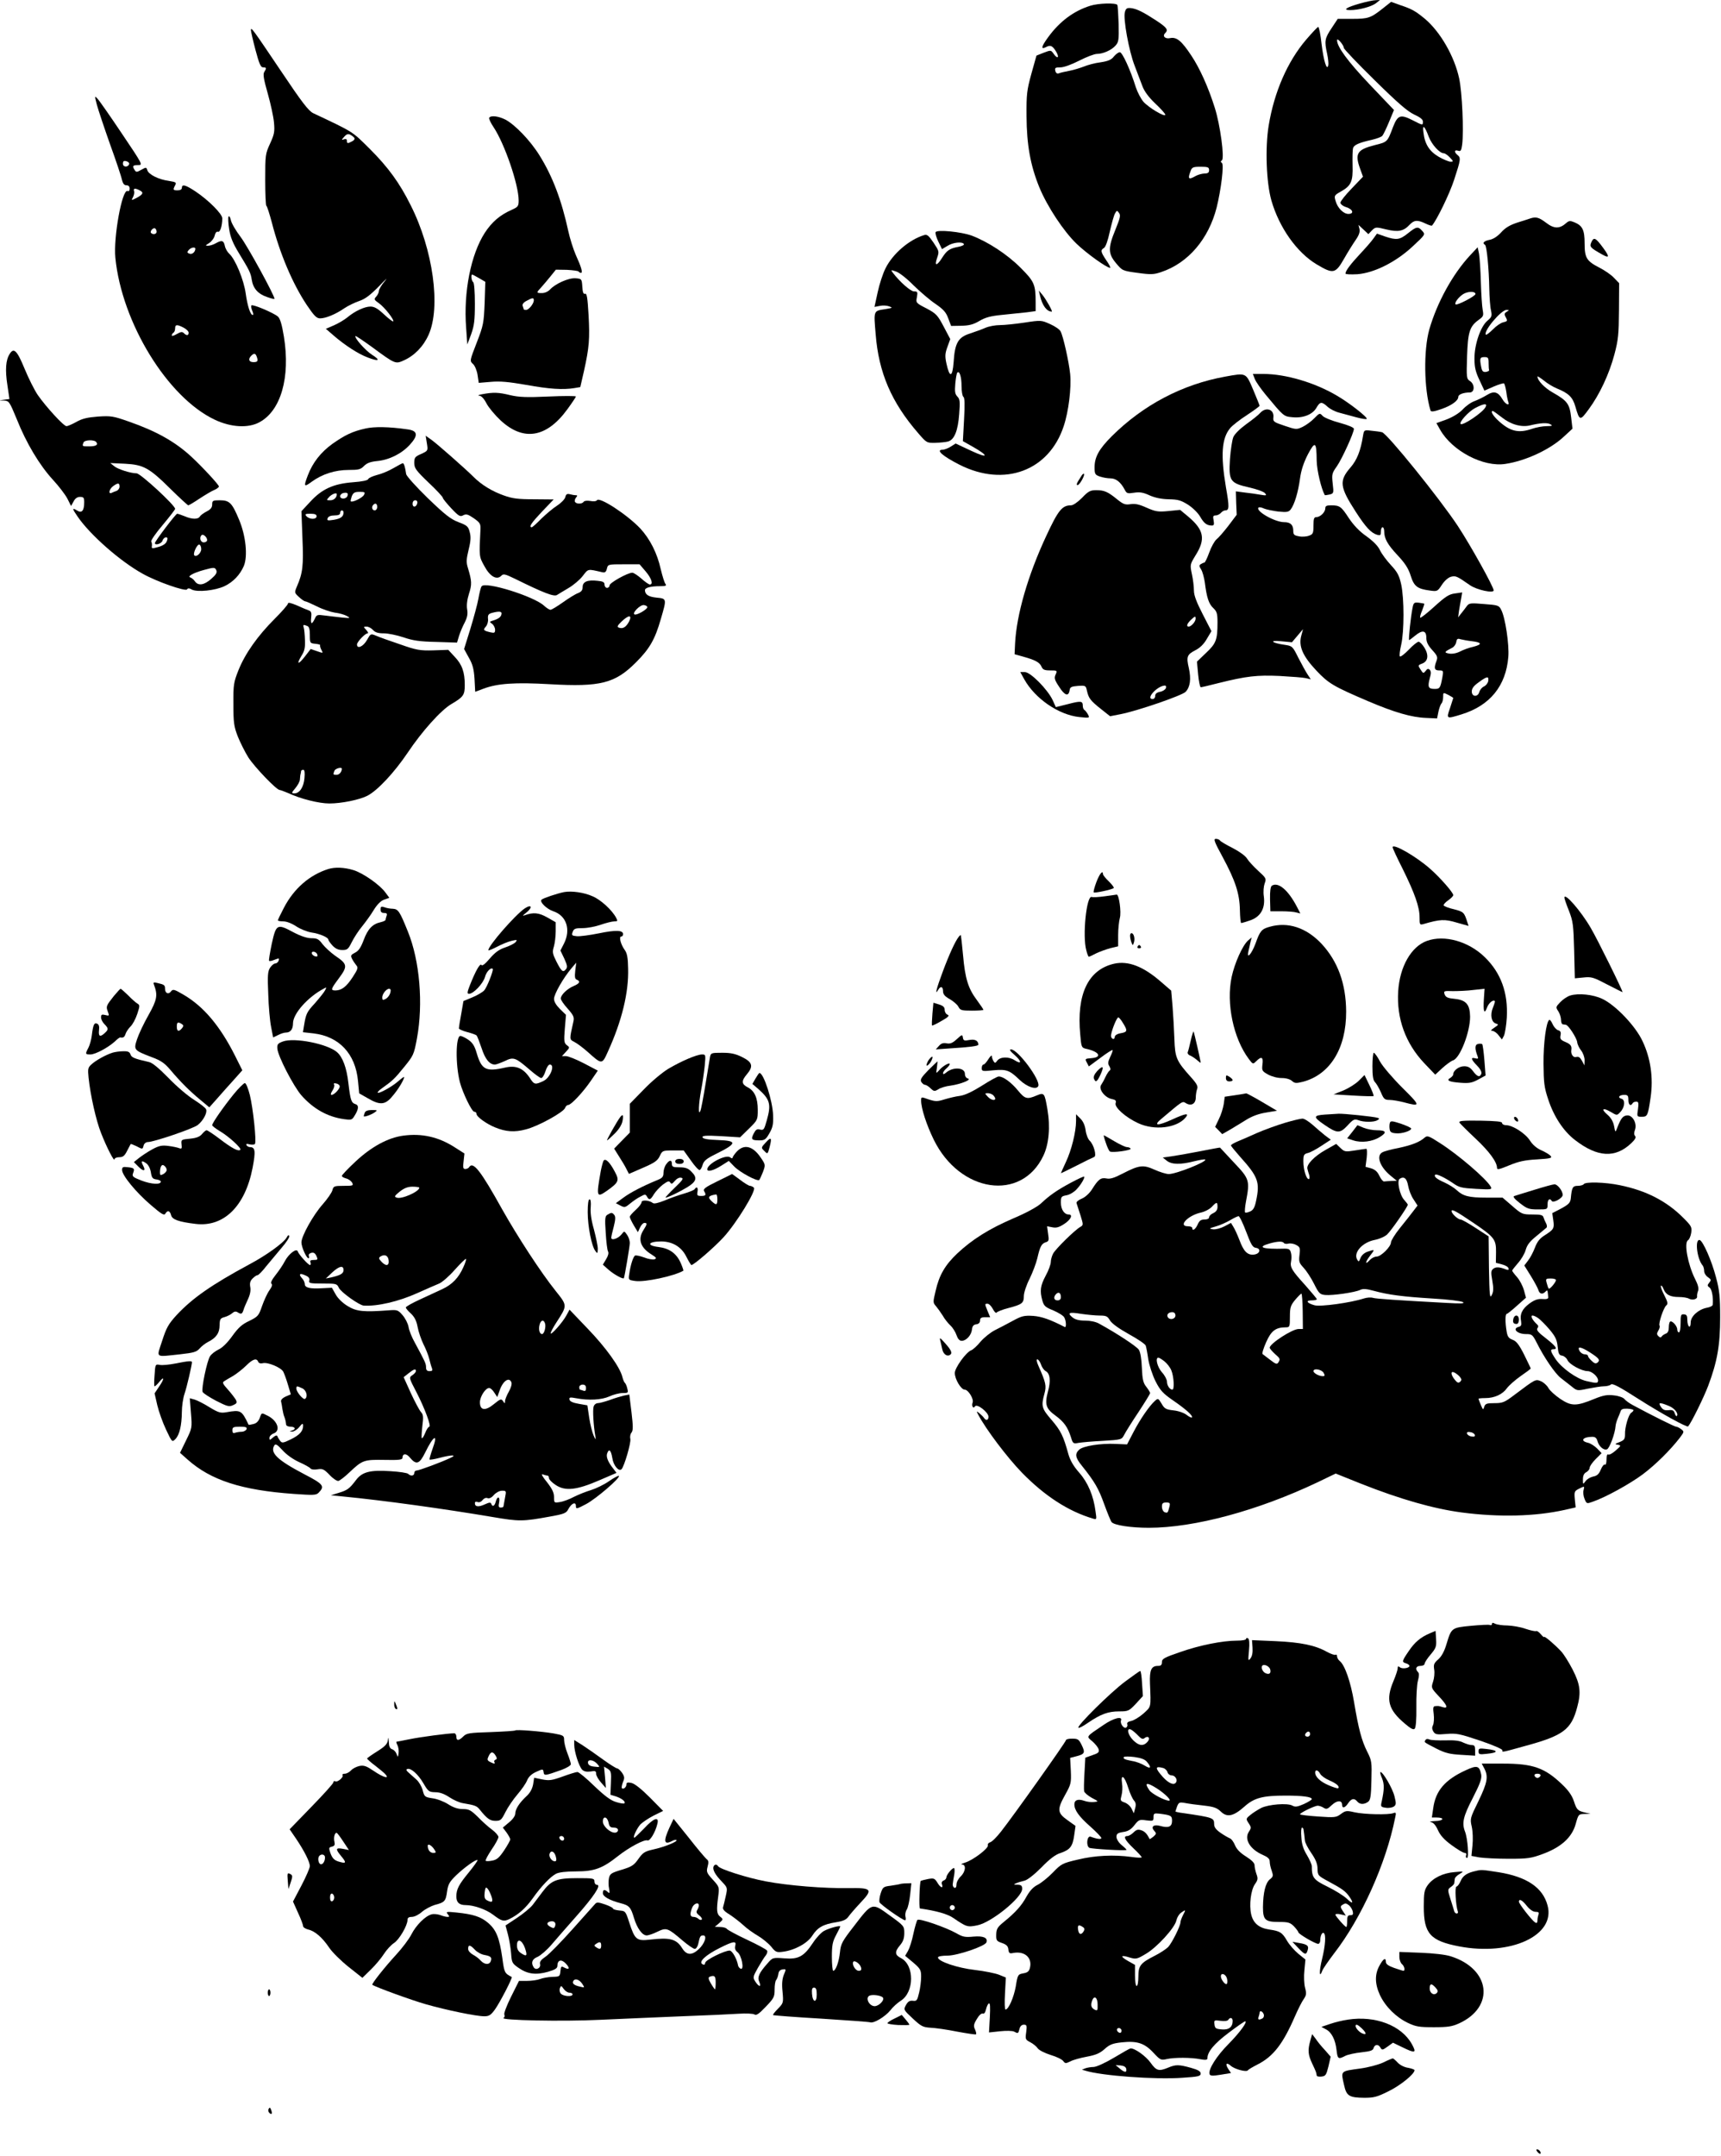  <svg version="1.0" xmlns="http://www.w3.org/2000/svg"
 width="1022pt" height="1280pt" viewBox="0 0 1022 1280"
 preserveAspectRatio="xMidYMid meet"><g transform="translate(0,1280) scale(0.1,-0.1)"
fill="#000000" stroke="none">
<path d="M8075 12779 c-81 -23 -104 -39 -57 -39 51 0 125 20 152 40 l25 20
-25 -1 c-14 0 -56 -9 -95 -20z"/>
<path d="M8213 12751 c-73 -58 -88 -63 -183 -63 l-86 0 -37 -56 c-40 -60 -43
-75 -26 -151 6 -28 9 -59 7 -68 -8 -38 -28 26 -40 126 -6 56 -15 101 -20 101
-4 0 -36 -34 -72 -76 -110 -129 -189 -309 -222 -509 -22 -134 -14 -339 16
-445 46 -160 150 -308 268 -379 99 -59 112 -57 163 32 22 39 54 90 70 113 20
29 26 48 22 65 l-6 24 29 -27 30 -28 21 22 c21 21 24 21 85 6 71 -17 103 -11
139 28 27 28 46 30 94 7 19 -9 36 -15 39 -12 29 34 104 188 131 271 40 122 41
131 20 148 -21 17 -19 33 4 25 16 -5 19 1 24 37 10 79 0 311 -18 393 -28 130
-111 275 -203 353 -56 46 -76 58 -148 82 l-53 19 -48 -38z m-233 -235 c0 -7
82 -93 183 -192 138 -136 195 -185 235 -204 35 -16 52 -29 52 -42 0 -23 -1
-23 -61 8 -73 37 -89 31 -117 -41 -33 -88 -33 -88 -106 -106 -107 -27 -122
-50 -89 -141 l17 -47 -67 -70 c-37 -38 -67 -76 -67 -84 0 -9 15 -21 35 -27 40
-13 48 -40 12 -40 -29 0 -65 36 -76 78 -9 30 -7 33 30 54 63 35 74 60 71 157
-1 46 0 92 3 102 6 19 36 32 112 49 29 7 57 17 62 24 6 7 24 44 40 83 l29 70
-144 151 c-130 137 -195 225 -194 264 1 16 40 -30 40 -46z m505 -529 c18 -46
64 -97 89 -97 7 0 23 -11 36 -25 22 -23 22 -25 4 -25 -10 0 -42 13 -70 29 -56
33 -83 75 -91 145 -7 51 7 40 32 -27z"/>
<path d="M6475 12766 c-99 -31 -182 -93 -250 -186 -41 -56 -46 -76 -14 -60 27
15 40 9 62 -29 20 -35 6 -43 -17 -9 -15 21 -16 21 -58 5 l-43 -17 -30 -107
c-27 -99 -30 -121 -29 -253 1 -170 23 -292 76 -422 47 -114 144 -261 221 -335
59 -57 179 -143 199 -143 5 0 -5 20 -22 44 -34 51 -36 61 -14 74 9 5 23 43 34
95 11 48 24 96 31 109 11 20 13 20 24 4 11 -14 7 -30 -21 -99 -45 -109 -44
-143 4 -200 37 -44 38 -45 128 -57 79 -11 96 -10 140 5 159 53 281 195 329
383 26 105 45 256 31 265 -8 5 -8 9 0 15 17 11 -10 212 -42 312 -38 121 -89
235 -140 311 -57 86 -86 110 -124 103 -30 -7 -49 11 -31 29 20 20 12 32 -51
74 -80 52 -117 71 -153 75 -23 2 -29 -2 -35 -24 -11 -38 24 -231 58 -318 16
-41 36 -96 46 -121 11 -30 36 -65 76 -103 33 -31 60 -61 60 -67 0 -17 -99 42
-130 77 -15 18 -35 56 -45 86 -32 103 -80 208 -95 208 -8 0 -23 -11 -35 -25
-15 -20 -34 -28 -80 -35 -33 -4 -77 -16 -98 -25 -21 -8 -59 -20 -85 -25 -26
-5 -54 -11 -63 -15 -11 -4 -18 0 -22 14 -4 18 -1 21 30 21 20 0 65 16 112 40
43 22 90 40 105 40 36 0 87 22 111 50 18 20 20 34 18 127 -2 57 -5 109 -8 114
-9 13 -113 10 -160 -5z m705 -976 c0 -15 -7 -20 -27 -20 -16 -1 -39 -7 -53
-15 -42 -24 -48 -18 -30 29 8 23 15 26 60 26 43 0 50 -3 50 -20z"/>
<path d="M1490 12621 c0 -7 12 -60 27 -117 22 -82 31 -104 45 -104 21 0 22 -4
7 -28 -8 -13 -3 -43 21 -127 17 -60 34 -138 37 -172 5 -55 2 -70 -23 -125 -28
-61 -29 -68 -29 -215 0 -84 3 -154 7 -155 4 -2 18 -46 32 -98 48 -187 124
-365 208 -491 44 -65 58 -79 79 -79 33 0 92 24 144 60 22 15 62 34 88 43 36
12 66 35 119 89 38 40 54 54 34 30 -20 -23 -36 -50 -36 -59 0 -9 -7 -24 -16
-34 -14 -15 -13 -19 16 -39 34 -24 93 -100 85 -108 -2 -3 -27 16 -54 41 -37
35 -58 47 -81 47 -35 0 -93 -27 -137 -64 -17 -14 -52 -35 -79 -47 l-49 -21 45
-39 c67 -58 147 -110 203 -131 67 -26 80 -18 26 16 -39 25 -107 102 -98 111 2
2 45 -27 95 -63 141 -104 142 -104 191 -82 64 28 117 83 148 152 74 164 27
506 -106 769 -66 133 -134 226 -243 335 -106 105 -92 97 -336 212 -28 14 -66
63 -192 251 -165 245 -178 264 -178 242z m615 -641 c3 -5 -3 -14 -14 -19 -26
-14 -31 -14 -31 4 0 9 -6 12 -17 8 -16 -6 -16 -4 1 15 14 16 23 19 37 12 10
-6 21 -14 24 -20z"/>
<path d="M575 12179 c8 -30 43 -135 78 -234 36 -99 68 -195 71 -212 6 -23 13
-33 27 -33 12 0 19 -7 19 -20 0 -12 -5 -17 -13 -14 -32 12 -84 -275 -72 -396
38 -386 310 -830 591 -962 95 -45 198 -51 264 -15 128 68 185 267 146 508 -12
74 -23 109 -36 120 -26 22 -149 74 -157 66 -3 -4 -1 -18 5 -32 6 -14 8 -25 3
-25 -14 0 -31 51 -42 128 -11 81 -62 204 -98 236 -11 10 -23 31 -26 47 -7 32
-18 35 -55 14 -14 -8 -34 -14 -45 -14 -17 0 -16 2 7 16 15 10 30 30 33 45 4
16 11 25 19 22 13 -5 26 35 26 80 0 26 -83 109 -160 160 -59 39 -80 44 -80 21
0 -9 -9 -15 -25 -15 -28 0 -29 3 -15 30 9 17 5 19 -37 26 -61 8 -120 38 -128
63 -6 19 -7 19 -36 3 -26 -15 -31 -15 -39 -2 -16 24 -12 30 20 30 29 0 29 1
-97 188 -69 103 -134 196 -144 206 -17 19 -18 18 -4 -35z m192 -353 c-7 -21
-37 -19 -37 2 0 15 5 19 20 15 12 -3 19 -11 17 -17z m64 -157 c24 -12 18 -24
-22 -45 -30 -15 -30 -15 -19 6 6 12 9 28 6 36 -6 17 8 18 35 3z m99 -245 c0
-14 -21 -19 -33 -7 -9 9 13 34 24 27 5 -3 9 -12 9 -20z m230 -101 c-1 -20 -19
-35 -35 -29 -14 5 -15 9 -5 21 13 16 40 21 40 8z m-70 -468 c17 -9 30 -22 30
-30 0 -18 -12 -19 -28 -3 -10 10 -19 8 -42 -5 -17 -10 -30 -14 -30 -8 0 5 5
13 10 16 6 3 10 15 10 26 0 23 11 24 50 4z m434 -171 c10 -27 7 -34 -19 -34
-27 0 -33 18 -13 38 16 16 25 15 32 -4z"/>
<path d="M2905 12101 c-3 -5 9 -31 26 -56 65 -97 149 -341 149 -435 0 -34 -4
-39 -42 -56 -70 -31 -117 -72 -159 -136 -83 -129 -127 -351 -111 -563 l7 -100
23 61 c18 51 22 81 22 182 0 70 -4 123 -10 127 -10 6 -15 45 -6 45 3 0 21 -10
42 -22 l36 -21 -4 -126 c-5 -119 -7 -132 -47 -235 -42 -108 -42 -109 -22 -127
11 -10 23 -39 27 -65 l7 -47 72 6 c54 5 106 0 210 -18 138 -25 218 -30 286
-19 l35 6 22 96 c31 140 35 189 27 334 -6 101 -10 128 -21 124 -9 -4 -14 8
-16 42 -3 46 -4 47 -40 50 -41 3 -120 -32 -152 -67 -11 -12 -31 -21 -48 -21
-34 0 -34 2 -5 33 12 13 37 43 55 65 l33 41 65 -1 c36 -2 68 -6 70 -10 3 -4 9
-8 14 -8 12 0 2 35 -31 107 -15 35 -35 98 -44 140 -40 184 -93 325 -171 450
-55 89 -146 183 -203 213 -42 21 -86 26 -96 11z m265 -1084 c0 -20 -30 -57
-46 -57 -8 0 -14 2 -14 4 0 2 -3 11 -6 19 -4 10 4 21 23 31 35 19 43 20 43 3z"/>
<path d="M1357 11514 c-3 -6 -2 -40 4 -75 7 -47 22 -83 56 -139 64 -105 72
-120 78 -161 8 -51 37 -84 90 -102 25 -9 45 -14 45 -11 0 21 -160 313 -201
367 -29 38 -55 83 -58 100 -4 18 -10 27 -14 21z"/>
<path d="M9090 11504 c-8 -3 -43 -14 -78 -25 -46 -15 -73 -31 -98 -59 -22 -24
-47 -40 -69 -44 -34 -7 -44 -19 -26 -30 10 -7 23 -141 25 -261 1 -49 5 -107
10 -127 7 -34 5 -40 -21 -62 -41 -34 -78 -143 -77 -226 0 -51 7 -79 30 -127
l29 -62 55 24 c30 13 58 21 61 19 4 -2 10 -25 14 -50 3 -26 9 -53 12 -60 10
-27 -18 -14 -35 16 -26 44 -50 51 -92 25 -19 -12 -52 -28 -73 -36 -21 -7 -53
-30 -71 -50 -21 -22 -57 -44 -95 -59 l-61 -22 22 -39 c71 -126 257 -224 388
-203 121 18 266 86 347 162 l51 47 -8 68 c-9 79 -23 98 -108 146 -50 28 -92
72 -92 96 0 3 17 -8 38 -24 20 -17 55 -38 77 -47 71 -29 94 -52 110 -107 25
-87 28 -87 80 -16 64 87 121 208 152 325 23 86 26 120 27 261 l1 162 -30 31
c-16 18 -56 45 -87 61 -76 39 -88 58 -88 144 0 79 -12 105 -60 125 -26 11 -33
10 -49 -4 -39 -35 -72 -35 -119 1 -42 32 -60 37 -92 27z m-143 -555 c-13 -8
-15 -14 -7 -29 14 -26 13 -27 -15 -34 -13 -3 -41 -22 -60 -42 -20 -20 -39 -34
-41 -31 -18 18 90 147 122 147 18 -1 18 -1 1 -11z m-107 -304 c0 -19 1 -38 3
-42 1 -5 -8 -9 -19 -11 -17 -2 -23 4 -28 29 -10 51 -8 59 19 59 22 0 25 -4 25
-35z m-19 -263 c-17 -32 -135 -111 -147 -99 -11 10 46 73 85 94 55 29 76 30
62 5z m99 -61 c53 -42 116 -59 168 -46 57 14 101 17 119 6 15 -9 11 -10 -23
-11 -23 0 -61 -7 -84 -15 -83 -29 -134 -17 -207 52 -29 28 -43 53 -28 53 3 0
28 -18 55 -39z"/>
<path d="M8361 11415 c-49 -39 -67 -42 -136 -19 l-48 17 -21 -29 c-11 -16 -46
-56 -77 -89 -59 -63 -89 -103 -89 -119 0 -5 31 -6 71 -4 101 8 230 73 330 167
74 69 74 69 55 90 -25 28 -34 27 -85 -14z"/>
<path d="M5556 11422 c-3 -6 4 -31 16 -56 l22 -45 32 19 c32 21 89 27 98 11 3
-5 -11 -12 -31 -16 -54 -10 -70 -21 -98 -65 -32 -51 -48 -51 -30 -1 13 38 12
40 -21 90 -30 44 -39 51 -57 45 -88 -27 -185 -110 -228 -196 -16 -31 -37 -96
-47 -143 l-19 -87 32 6 c18 4 43 2 56 -3 22 -8 19 -9 -22 -16 -73 -11 -71 -6
-59 -149 18 -229 94 -405 253 -588 49 -57 51 -58 101 -57 28 1 62 4 76 8 37
10 59 64 66 163 6 75 4 89 -11 104 -14 15 -16 29 -12 77 3 32 8 61 12 65 13
13 25 -25 25 -80 0 -31 5 -60 11 -64 8 -5 9 -44 4 -135 l-7 -128 55 -31 c101
-57 99 -75 -4 -27 l-94 44 -30 -19 c-16 -10 -38 -18 -47 -18 -44 0 0 -38 100
-89 267 -135 532 -36 619 230 29 87 46 227 38 309 -7 70 -41 224 -57 253 -5
11 -33 30 -62 43 -52 23 -53 24 -151 9 -54 -8 -120 -15 -147 -15 -27 0 -65 -7
-86 -16 -20 -9 -62 -24 -92 -34 -70 -22 -90 -56 -97 -170 -7 -92 -24 -95 -43
-7 -9 42 -8 59 6 97 l17 47 -39 74 c-36 68 -44 77 -102 108 -63 32 -64 34 -57
67 5 31 4 34 -17 34 -21 0 -85 57 -127 112 -12 16 -11 17 20 6 19 -6 66 -43
104 -82 39 -38 97 -88 130 -110 48 -33 63 -50 76 -86 l17 -45 60 1 c46 1 71 7
107 28 37 22 67 30 139 37 50 5 115 12 144 15 l52 7 0 51 c0 108 -8 125 -90
207 -79 79 -192 153 -289 190 -63 23 -205 37 -215 21z"/>
<path d="M9451 11364 c-13 -29 -9 -34 62 -74 44 -25 47 -16 9 36 -46 63 -57
68 -71 38z"/>
<path d="M8730 11284 c-104 -112 -196 -280 -242 -439 -35 -124 -32 -355 7
-482 3 -9 20 -7 63 8 61 21 102 50 102 73 0 14 30 26 68 26 30 0 31 49 1 68
-20 13 -21 20 -17 145 5 146 15 179 69 218 28 20 30 25 24 58 -4 20 -9 95 -11
166 -2 72 -7 147 -11 169 l-8 38 -45 -48z m32 -229 c2 -12 -110 -70 -118 -62
-9 8 17 43 45 61 28 17 71 18 73 1z"/>
<path d="M6176 11045 c13 -58 40 -95 70 -95 7 0 -34 73 -56 100 l-21 25 7 -30z"/>
<path d="M57 10698 c-23 -36 -27 -95 -13 -185 l12 -82 -31 -4 -30 -4 30 -1
c29 -2 32 -8 74 -109 57 -144 136 -275 215 -361 36 -39 75 -90 87 -114 l21
-42 15 27 c9 18 22 27 38 27 22 0 25 -5 25 -32 0 -49 -14 -66 -40 -50 -33 20
-33 14 1 -35 73 -107 252 -265 386 -339 83 -47 255 -107 264 -93 4 8 13 8 28
-1 33 -17 138 -6 194 20 52 25 92 67 115 120 24 58 12 179 -28 274 -42 101
-57 116 -115 116 -41 0 -45 -2 -45 -25 0 -18 -9 -29 -32 -41 -18 -9 -37 -23
-41 -30 -10 -18 -46 -18 -90 1 -20 8 -40 15 -45 15 -8 0 -132 -163 -132 -174
0 -16 39 -4 45 14 3 11 13 20 20 20 11 0 12 -6 6 -22 -5 -15 -22 -27 -50 -35
-38 -11 -42 -10 -39 5 1 9 0 22 -4 27 -3 6 27 50 68 98 41 49 74 92 74 96 0
21 -206 211 -229 211 -34 0 -110 24 -131 41 l-25 20 87 -4 c111 -6 144 -24
273 -152 53 -52 100 -95 103 -95 4 0 34 18 67 40 32 21 72 45 87 51 15 6 28
16 28 21 0 10 -99 117 -164 177 -95 88 -207 151 -370 208 -94 33 -107 35 -184
30 -63 -5 -94 -12 -129 -32 -25 -14 -51 -25 -58 -25 -17 0 -121 114 -170 184
-20 29 -55 99 -79 157 -45 109 -64 128 -89 87z m515 -523 c12 -16 -2 -25 -43
-25 -41 0 -42 0 -33 23 6 16 65 18 76 2z m138 -264 c0 -10 -8 -21 -17 -25 -10
-3 -24 -9 -30 -12 -22 -10 -14 24 9 40 29 21 38 20 38 -3z m520 -317 c0 -8 -9
-14 -20 -14 -19 0 -28 28 -13 43 9 9 33 -12 33 -29z m-35 -54 c0 -23 -29 -50
-41 -37 -10 10 17 68 30 64 6 -2 11 -14 11 -27z m90 -127 c5 -13 -4 -27 -31
-50 -42 -37 -76 -42 -96 -15 -7 11 -20 21 -28 24 -19 6 18 27 80 44 62 17 67
17 75 -3z"/>
<path d="M7275 10564 c-254 -46 -486 -168 -673 -354 -75 -75 -102 -123 -102
-184 0 -40 3 -45 31 -55 18 -6 46 -11 64 -11 33 0 61 -23 85 -69 11 -21 16
-22 56 -16 34 5 54 1 91 -16 32 -14 69 -22 113 -23 56 -1 73 -6 116 -33 29
-19 59 -49 72 -72 22 -38 39 -51 69 -51 12 0 14 7 10 30 -5 25 -3 30 12 30 10
0 24 7 31 15 7 8 18 15 26 15 24 0 25 19 4 138 -32 191 -25 290 25 350 13 16
58 51 100 78 41 27 75 52 75 55 0 3 -17 45 -38 95 -44 103 -40 101 -167 78z"/>
<path d="M7452 10549 c7 -17 36 -58 63 -91 109 -131 107 -130 161 -135 63 -6
119 16 142 57 21 36 31 37 66 5 14 -13 45 -29 69 -35 23 -6 68 -18 100 -27 32
-9 60 -13 63 -10 8 8 -100 93 -175 137 -131 78 -305 130 -439 130 l-62 0 12
-31z"/>
<path d="M2865 10460 c-22 -4 -31 -8 -20 -9 13 0 29 -17 44 -46 13 -25 51 -70
83 -100 136 -127 274 -104 397 65 28 38 51 73 51 76 0 4 -73 4 -162 0 -131 -6
-176 -4 -228 8 -69 17 -100 18 -165 6z"/>
<path d="M7484 10349 c-10 -12 -48 -42 -83 -67 -38 -28 -69 -58 -77 -77 -7
-17 -16 -76 -20 -131 -8 -130 0 -142 115 -168 44 -10 86 -25 93 -34 12 -14 8
-15 -27 -9 -22 4 -64 10 -93 13 l-53 7 2 -70 3 -69 -49 -65 c-27 -35 -59 -72
-71 -81 -11 -9 -31 -44 -43 -78 -12 -33 -25 -60 -29 -60 -4 0 -13 -4 -21 -9
-11 -7 -11 -12 2 -32 8 -13 18 -49 22 -79 11 -87 23 -125 50 -150 21 -20 25
-32 25 -85 0 -103 -8 -125 -68 -181 l-54 -52 7 -76 c4 -42 11 -76 16 -76 4 0
52 11 106 25 165 41 227 48 362 42 69 -4 139 -9 156 -13 l29 -7 -19 29 c-11
16 -35 61 -55 99 -34 69 -36 70 -82 77 -78 11 -94 29 -19 21 l63 -6 33 39 33
39 -11 -41 c-16 -62 10 -120 91 -206 72 -76 101 -93 307 -181 155 -66 257 -96
344 -99 l65 -3 8 40 c5 22 13 44 18 49 6 6 10 23 10 38 0 28 0 28 30 13 17 -9
30 -17 30 -19 0 -1 -9 -28 -19 -59 -23 -66 -23 -66 68 -38 169 52 264 169 278
341 6 72 -18 234 -42 279 -13 27 -19 29 -102 35 -81 7 -89 6 -103 -13 -8 -11
-23 -31 -33 -43 l-18 -23 5 38 c3 20 9 53 13 74 l6 36 -42 -6 c-35 -4 -57 -18
-122 -77 -44 -40 -82 -70 -85 -67 -3 3 2 22 11 42 8 21 14 39 13 41 -2 1 -16
4 -33 6 -27 3 -31 0 -37 -32 -10 -49 -25 -190 -20 -190 2 0 17 11 34 25 44 37
68 33 68 -10 0 -26 9 -45 35 -74 31 -34 34 -42 25 -66 -16 -42 -12 -55 16 -55
25 0 26 -2 20 -37 -12 -68 -16 -73 -46 -73 -38 0 -43 11 -30 61 9 31 9 44 0
53 -8 8 -15 6 -24 -7 -13 -16 -15 -16 -30 8 -16 24 -16 26 8 35 36 13 42 49
16 93 -12 20 -28 37 -36 37 -7 0 -34 -21 -58 -47 -25 -26 -49 -44 -53 -40 -4
4 0 36 8 70 18 80 18 273 0 357 -12 54 -23 74 -61 115 -26 28 -55 67 -65 88
-11 25 -40 54 -80 83 -42 29 -76 65 -105 108 -45 69 -54 76 -106 76 -26 0 -34
-4 -34 -18 0 -23 -30 -52 -53 -52 -14 0 -17 -10 -17 -50 0 -45 -3 -52 -26 -60
-15 -6 -42 -8 -60 -4 -29 5 -34 10 -34 33 0 35 -17 51 -54 51 -56 0 -173 67
-152 87 3 3 18 1 32 -6 14 -6 53 -14 85 -18 51 -5 62 -3 74 13 22 29 44 101
55 183 7 51 22 95 47 144 43 81 51 75 52 -38 1 -57 27 -166 48 -204 1 -2 14 0
28 3 25 6 26 8 19 66 -6 55 -4 61 25 102 30 43 101 198 101 222 0 8 -34 22
-85 36 -46 12 -92 31 -101 41 -16 18 -18 18 -49 -14 -18 -19 -49 -41 -69 -51
-36 -17 -39 -17 -107 6 -66 22 -70 25 -67 51 5 47 -44 63 -78 26z m1259 -1356
c58 -7 60 -19 5 -33 -24 -5 -59 -18 -78 -28 -22 -11 -46 -15 -65 -12 -31 6
-29 10 20 35 11 6 21 21 23 34 3 18 8 22 25 16 12 -3 43 -9 70 -12z m95 -235
c-2 -13 -13 -27 -25 -33 -12 -5 -24 -20 -28 -32 -8 -33 -45 -31 -45 2 0 18 12
34 42 55 49 36 60 37 56 8z"/>
<path d="M2170 10256 c-77 -17 -122 -39 -196 -91 -69 -50 -117 -111 -146 -187
-26 -68 -23 -72 23 -38 63 46 140 70 219 70 60 0 72 3 92 24 17 17 38 25 79
29 71 7 145 44 193 97 51 56 47 83 -14 91 -111 16 -198 17 -250 5z"/>
<path d="M8094 10212 c-14 -89 -36 -143 -74 -187 -69 -80 -65 -115 32 -265 59
-91 90 -124 126 -135 19 -5 22 -3 22 19 0 14 5 26 10 26 6 0 10 -11 10 -24 0
-43 19 -78 79 -142 44 -47 64 -77 78 -121 20 -64 39 -79 115 -89 43 -6 45 -5
71 35 16 24 38 43 54 47 27 7 35 4 112 -50 40 -28 141 -50 141 -31 0 21 -137
267 -212 381 -108 164 -422 552 -451 558 -12 3 -41 7 -64 9 -42 5 -43 5 -49
-31z"/>
<path d="M2535 10168 c7 -44 7 -44 -34 -63 -37 -16 -41 -22 -41 -53 0 -31 10
-45 85 -117 47 -44 85 -85 85 -91 0 -5 23 -33 50 -62 44 -47 53 -51 71 -41 18
9 28 6 63 -18 37 -26 41 -33 39 -69 -8 -159 -8 -158 23 -214 33 -62 73 -85
100 -59 13 14 22 12 82 -17 172 -85 233 -108 250 -96 9 6 40 24 68 41 28 16
66 48 84 71 35 45 28 43 116 23 17 -4 23 1 28 21 6 26 8 26 100 26 l94 0 36
-42 c35 -41 47 -78 25 -78 -6 0 -29 16 -50 35 -22 19 -46 35 -54 35 -28 0
-135 -60 -135 -75 0 -8 -7 -15 -15 -15 -8 0 -15 9 -15 19 0 15 -9 20 -42 23
-60 7 -88 -6 -88 -37 0 -18 -7 -28 -27 -36 -15 -5 -55 -30 -89 -54 -35 -25
-68 -45 -75 -45 -7 0 -24 11 -38 24 -60 56 -352 147 -371 115 -5 -6 -13 -39
-19 -73 -6 -34 -28 -114 -48 -180 l-37 -119 28 -51 c23 -40 30 -67 34 -127 l4
-76 48 18 c84 32 189 39 397 27 299 -17 386 5 511 131 80 80 112 136 146 255
36 123 36 122 -25 128 -48 5 -68 18 -69 44 0 15 33 24 89 24 34 0 41 3 33 13
-6 7 -18 46 -28 87 -21 96 -64 180 -122 243 -78 82 -243 190 -257 167 -4 -6
-21 -8 -40 -4 -19 3 -35 1 -39 -5 -9 -14 -43 -14 -51 -1 -4 6 -1 17 5 25 10
12 10 15 -1 15 -8 0 -24 3 -35 6 -17 4 -23 0 -27 -18 -4 -13 -26 -35 -49 -50
-24 -15 -65 -50 -93 -77 -27 -28 -53 -51 -57 -51 -20 0 -3 25 61 93 l69 72
-116 1 c-95 0 -129 4 -181 23 -68 24 -131 62 -178 109 -48 48 -216 196 -251
221 l-34 24 7 -45z m1309 -973 c-1 -13 -61 -48 -75 -43 -19 6 32 59 55 56 11
-2 21 -7 20 -13z m-866 -41 c-3 -17 -17 -28 -53 -39 -19 -6 -19 -7 -2 -19 9
-7 17 -23 17 -35 0 -18 -4 -20 -27 -15 -42 10 -46 14 -28 34 9 10 15 30 13 46
-2 22 2 29 22 35 44 12 62 10 58 -7z m757 -45 c-18 -33 -37 -44 -60 -35 -12 4
-9 12 16 36 43 41 65 41 44 -1z"/>
<path d="M2335 10020 c-27 -16 -71 -34 -97 -40 -25 -7 -49 -17 -51 -24 -3 -8
-36 -15 -91 -19 -116 -9 -184 -40 -253 -115 l-53 -57 6 -160 c7 -163 2 -207
-33 -287 -15 -36 -15 -37 12 -62 15 -14 32 -26 38 -26 5 0 36 -14 69 -30 33
-17 81 -33 106 -37 26 -3 58 -12 72 -20 23 -13 21 -14 -30 -9 -30 3 -76 9
-102 12 -44 6 -48 5 -59 -20 -17 -36 -26 -33 -21 9 3 27 0 36 -14 41 -11 4
-43 17 -71 30 -36 15 -53 19 -53 11 0 -7 -36 -48 -80 -92 -99 -99 -174 -204
-214 -304 -28 -71 -31 -85 -30 -201 0 -111 3 -132 26 -192 15 -37 43 -93 63
-125 37 -57 167 -193 186 -193 5 0 28 -9 52 -19 73 -34 182 -61 243 -61 72 0
180 22 226 46 60 31 159 137 238 254 87 130 198 253 260 290 72 42 80 54 80
113 0 77 -16 122 -60 168 l-38 41 -89 -3 c-79 -2 -99 1 -198 36 -60 20 -124
43 -142 51 -32 13 -32 13 -54 -26 -22 -39 -59 -55 -59 -26 0 15 48 66 63 66 6
0 2 9 -8 20 -18 19 -17 20 2 20 11 0 28 -9 38 -20 13 -15 31 -20 65 -20 25 0
78 -11 117 -24 55 -19 96 -25 194 -27 l123 -4 12 40 c7 22 22 58 34 80 15 30
19 50 14 78 -4 24 0 57 11 92 18 55 17 76 -6 152 -11 35 -10 52 4 110 13 52
14 78 6 105 -8 33 -16 39 -66 58 -47 18 -79 43 -183 143 -69 67 -126 131 -128
142 -6 42 -13 65 -20 65 -4 0 -29 -14 -57 -30z m-272 -165 c-7 -19 -43 -20
-43 -1 0 8 8 16 18 19 24 5 32 -1 25 -18z m98 6 c-10 -17 -69 -46 -78 -37 -2
2 1 15 6 30 9 21 17 26 46 26 32 0 35 -2 26 -19z m-161 5 c0 -20 -17 -36 -38
-36 -24 0 -25 0 -7 20 16 17 45 28 45 16z m478 -53 c-5 -25 -28 -28 -28 -4 0
12 6 21 16 21 9 0 14 -7 12 -17z m-238 -23 c0 -11 -7 -20 -15 -20 -15 0 -21
21 -8 33 12 13 23 7 23 -13z m-200 -32 c0 -25 -16 -37 -58 -44 -37 -6 -42 -4
-36 10 4 10 18 16 40 16 24 0 34 5 34 15 0 8 5 15 10 15 6 0 10 -6 10 -12z
m-160 -23 c0 -9 -9 -15 -24 -15 -13 0 -29 7 -36 15 -11 13 -7 15 24 15 25 0
36 -4 36 -15z m-56 -651 c12 -4 16 -20 16 -54 0 -48 1 -49 33 -52 17 -2 30 -5
28 -8 -2 -3 1 -15 7 -27 12 -22 12 -22 -25 -9 l-38 13 -34 -44 c-40 -51 -53
-50 -21 3 18 28 23 49 21 93 -1 31 -4 64 -7 74 -6 19 -3 20 20 11z m206 -848
c0 -18 -15 -36 -31 -36 -21 0 -22 1 -13 24 5 14 44 24 44 12z m-222 -56 c-5
-54 -29 -90 -60 -90 -18 0 -18 3 6 31 14 17 27 40 27 52 1 12 2 27 4 32 1 6 3
13 3 18 1 4 7 7 13 7 8 0 10 -17 7 -50z"/>
<path d="M6424 9978 c-4 -7 -14 -23 -22 -35 -9 -15 -10 -23 -3 -23 12 0 45 59
38 67 -3 2 -8 -2 -13 -9z"/>
<path d="M6426 9845 c-26 -26 -53 -45 -66 -45 -53 0 -76 -29 -148 -184 -108
-232 -175 -464 -184 -635 l-3 -65 50 -14 c72 -20 99 -34 110 -60 8 -18 18 -22
52 -22 41 0 42 -1 32 -24 -10 -21 -7 -32 21 -74 33 -52 56 -59 62 -19 2 18 11
22 50 25 45 3 46 2 53 -30 10 -44 21 -58 84 -108 l53 -42 62 12 c102 20 366
111 387 133 27 29 33 76 19 140 -16 69 -11 81 39 107 26 13 50 36 67 66 l28
47 -52 101 c-37 72 -52 112 -52 140 0 22 -5 66 -12 97 -12 57 -11 58 21 111
62 98 51 152 -44 232 l-47 39 -70 -7 c-62 -6 -76 -3 -129 20 -44 20 -68 25
-95 21 -31 -5 -43 -1 -78 27 -57 47 -79 56 -126 56 -35 0 -47 -6 -84 -45z
m674 -719 c0 -16 -26 -46 -41 -46 -16 0 -10 18 13 40 26 24 28 24 28 6z m-177
-412 c-3 -8 -18 -18 -34 -21 -20 -4 -29 -12 -29 -24 0 -11 -7 -19 -15 -19 -44
0 27 78 72 80 7 0 10 -7 6 -16z"/>
<path d="M6082 8768 c64 -115 204 -212 328 -225 61 -6 62 -6 51 15 -6 11 -16
24 -21 27 -6 3 -10 15 -10 25 0 29 -11 30 -88 10 l-72 -18 -19 42 c-30 63
-131 166 -165 166 l-27 0 23 -42z"/>
<path d="M7260 7713 c76 -141 101 -217 103 -315 1 -43 4 -78 8 -78 3 0 27 7
53 16 62 21 91 72 81 143 -4 27 -1 59 5 76 11 29 9 32 -38 75 -27 25 -57 57
-66 72 -10 17 -45 42 -85 63 -38 19 -72 39 -76 45 -3 5 -14 10 -25 10 -15 0
-9 -17 40 -107z"/>
<path d="M8270 7770 c0 -6 27 -64 60 -129 71 -144 100 -225 100 -287 0 -43 1
-46 23 -40 99 29 126 30 197 9 l71 -20 -7 21 c-19 60 -22 63 -80 78 -32 7 -59
18 -61 23 -1 6 11 19 27 30 16 11 30 25 30 31 0 15 -77 103 -136 155 -83 74
-224 155 -224 129z"/>
<path d="M1950 7641 c-111 -35 -204 -115 -264 -230 -20 -38 -36 -72 -36 -75 0
-3 15 -6 33 -6 19 0 50 -12 77 -30 24 -16 65 -32 90 -36 48 -7 100 -29 100
-43 0 -4 11 -20 25 -35 17 -18 34 -26 58 -26 30 0 35 5 56 47 13 26 40 68 61
93 20 25 52 68 69 97 21 34 42 55 62 62 l31 11 -23 31 c-33 46 -134 117 -192
134 -54 16 -107 18 -147 6z"/>
<path d="M6511 7564 c-12 -32 -19 -59 -16 -62 5 -5 101 15 118 25 5 3 -8 20
-27 39 -20 19 -36 39 -36 44 0 27 -20 4 -39 -46z"/>
<path d="M7553 7542 c-8 -5 -12 -33 -11 -80 l2 -72 65 0 c36 0 77 -3 89 -7
l24 -6 -20 39 c-52 100 -111 150 -149 126z"/>
<path d="M3350 7504 c-41 -8 -124 -36 -134 -45 -14 -13 31 -56 70 -69 78 -26
105 -109 63 -192 l-21 -41 23 -48 c18 -40 20 -51 9 -64 -17 -20 -26 -12 -56
47 -23 46 -25 56 -15 88 6 21 11 62 11 91 l0 54 -51 29 c-50 28 -82 31 -134
12 -14 -5 -12 -1 8 14 41 32 36 55 -7 27 -57 -39 -216 -221 -216 -248 0 -4 24
6 53 21 28 15 68 31 87 35 31 7 33 6 22 -8 -8 -9 -36 -23 -63 -32 -36 -12 -60
-30 -91 -66 -27 -32 -44 -45 -49 -38 -8 13 -35 -35 -69 -121 -16 -41 -17 -50
-5 -50 27 0 84 61 95 100 8 31 35 59 46 48 6 -7 -34 -110 -51 -128 -9 -10 -41
-29 -70 -41 l-53 -22 -13 -76 c-8 -42 -14 -80 -14 -86 0 -5 22 -15 49 -22 27
-7 52 -16 56 -20 4 -4 17 -38 30 -76 21 -65 47 -97 79 -97 8 0 34 10 59 21 52
26 63 21 149 -53 30 -26 60 -48 67 -48 7 0 18 18 25 40 7 23 18 40 26 40 33 0
3 -78 -37 -97 -50 -24 -56 -23 -82 18 -39 58 -82 76 -147 61 -113 -26 -139
-13 -168 85 -13 45 -25 63 -51 81 -18 12 -39 22 -46 22 -28 0 -30 -169 -3
-275 17 -64 71 -175 85 -175 8 0 14 -6 14 -14 0 -16 60 -59 110 -79 63 -26
115 -30 182 -12 73 18 225 102 234 128 3 9 11 17 18 17 17 0 87 74 135 144
l41 60 -82 43 c-46 24 -94 43 -107 43 l-24 0 24 26 c23 25 23 26 5 39 -16 13
-18 23 -12 97 l7 83 -35 34 c-23 23 -36 44 -36 61 0 28 55 124 103 181 l29 34
-6 -48 c-4 -37 -2 -49 9 -53 24 -10 17 -23 -19 -38 -38 -16 -76 -53 -76 -74 0
-8 18 -35 41 -60 35 -40 40 -51 34 -77 -24 -107 -25 -105 6 -121 16 -8 51 -34
79 -59 85 -76 85 -76 120 2 83 182 124 351 120 493 -1 63 -6 91 -20 110 -24
33 -36 80 -21 80 6 0 11 6 11 14 0 24 -42 26 -144 5 -55 -11 -114 -19 -131
-17 -29 3 -32 5 -24 26 7 19 16 22 59 22 28 0 76 9 107 20 32 11 68 20 81 20
20 0 21 2 11 21 -24 46 -92 108 -140 128 -51 23 -124 33 -169 25z"/>
<path d="M6560 7479 c-36 -5 -70 -7 -77 -4 -31 11 -56 -233 -32 -317 5 -21 12
-38 15 -38 3 0 22 9 43 20 21 10 59 24 85 31 l46 11 0 67 c0 36 5 82 10 101
10 34 -5 142 -19 139 -3 -1 -35 -5 -71 -10z"/>
<path d="M9290 7471 c0 -6 12 -41 27 -78 24 -62 27 -83 31 -235 l4 -166 52 5
c47 5 59 1 139 -41 49 -25 90 -46 92 -46 6 0 -148 313 -189 382 -58 100 -156
212 -156 179z"/>
<path d="M2260 7401 c0 -15 6 -21 21 -21 15 0 19 -4 15 -16 -3 -9 -6 -19 -6
-24 0 -5 -13 -11 -30 -15 -47 -10 -76 -40 -100 -105 -17 -45 -30 -65 -52 -76
-25 -13 -27 -17 -17 -37 6 -12 18 -29 25 -38 12 -13 9 -23 -21 -69 -37 -57
-65 -79 -102 -80 -31 0 -29 7 17 69 56 75 55 87 -21 138 -25 18 -58 48 -73 67
-23 31 -33 36 -66 36 -26 0 -63 12 -107 35 -98 53 -103 49 -129 -67 -11 -54
-19 -100 -16 -102 2 -3 15 -1 29 5 32 12 33 12 27 -6 -4 -8 -12 -15 -20 -15
-7 0 -21 -11 -30 -25 -14 -21 -16 -46 -11 -158 2 -72 10 -160 17 -194 l12 -62
29 14 c15 8 36 15 47 15 27 0 42 20 42 55 0 57 88 156 183 206 17 10 17 8 7
-11 -6 -12 -34 -46 -60 -76 -49 -53 -53 -62 -65 -135 l-6 -37 63 -7 c152 -18
249 -121 264 -283 l7 -73 51 -29 c73 -43 104 -40 147 13 34 39 69 98 69 113 0
3 -16 -8 -35 -25 -38 -33 -114 -75 -122 -68 -2 3 7 13 22 24 65 46 78 58 133
126 57 70 60 75 78 172 38 206 17 461 -54 635 -48 119 -57 133 -89 135 -15 0
-38 4 -50 9 -19 6 -23 4 -23 -13z m-376 -267 c4 -11 1 -14 -11 -12 -9 2 -18 9
-21 16 -6 18 25 15 32 -4z m436 -213 c0 -20 -13 -42 -31 -52 -16 -8 -19 -6
-19 10 0 20 24 51 41 51 5 0 9 -4 9 -9z"/>
<path d="M7540 7298 c-48 -13 -58 -25 -84 -99 -24 -64 -55 -98 -42 -45 3 14 9
38 12 54 l7 27 -22 -19 c-33 -30 -79 -133 -97 -216 -33 -157 10 -364 102 -487
24 -32 25 -32 44 -13 31 31 43 25 37 -19 -4 -36 -3 -40 33 -60 22 -12 55 -21
81 -21 26 0 50 -7 61 -17 17 -15 25 -15 66 -5 161 43 257 199 256 417 -1 166
-50 299 -147 403 -90 95 -199 131 -307 100z"/>
<path d="M6711 7243 c0 -10 4 -27 8 -38 8 -20 8 -20 15 1 7 23 -1 54 -15 54
-5 0 -9 -8 -8 -17z"/>
<path d="M5693 7238 c-20 -25 -56 -103 -94 -205 -37 -99 -50 -147 -28 -110 14
25 29 21 29 -7 0 -18 10 -31 39 -47 21 -12 45 -32 52 -45 11 -22 19 -24 81
-24 37 0 68 2 68 5 0 3 -18 29 -39 58 -52 69 -70 129 -82 266 -6 64 -12 117
-13 119 -2 1 -8 -3 -13 -10z"/>
<path d="M8473 7214 c-93 -34 -161 -153 -170 -299 -10 -161 43 -308 154 -426
l66 -69 42 39 c23 21 52 42 64 46 41 13 101 167 101 259 -1 72 -23 99 -91 106
-41 4 -53 9 -60 26 -7 21 -5 22 49 20 31 0 87 2 123 7 l65 7 -4 -59 c-5 -74 2
-97 18 -54 10 28 36 50 47 40 2 -2 -3 -19 -11 -38 -18 -43 -10 -86 16 -95 19
-6 18 -7 -8 -25 -20 -13 -24 -19 -12 -19 9 0 26 -11 37 -26 l20 -25 12 22 c6
13 14 61 17 108 8 148 -35 265 -130 358 -97 95 -241 135 -345 97z"/>
<path d="M6755 7180 c-3 -5 1 -10 10 -10 9 0 13 5 10 10 -3 6 -8 10 -10 10 -2
0 -7 -4 -10 -10z"/>
<path d="M6617 7079 c-155 -35 -225 -181 -202 -422 6 -73 8 -77 33 -83 80 -17
100 -51 33 -56 -38 -3 -39 -4 -27 -26 l12 -23 69 51 c37 28 70 49 72 46 2 -2
-4 -20 -14 -40 -14 -30 -15 -41 -5 -56 7 -12 8 -21 2 -25 -6 -4 -17 -21 -25
-38 -8 -18 -20 -39 -26 -48 -17 -24 21 -74 61 -83 25 -5 30 -10 25 -25 -8 -25
60 -85 134 -119 97 -45 229 -29 281 33 24 29 2 26 -79 -11 -88 -40 -115 -38
-64 4 128 108 124 106 145 93 31 -19 58 -5 59 32 0 18 4 41 8 52 6 15 -1 30
-33 66 -91 101 -98 118 -102 231 -2 57 -7 144 -11 195 l-8 92 -65 56 c-102 88
-190 122 -273 104z m52 -353 c28 -45 27 -53 -14 -60 -22 -4 -35 -13 -35 -22 0
-9 -6 -14 -12 -11 -7 2 -12 13 -10 23 5 33 34 104 43 104 4 0 17 -15 28 -34z"/>
<path d="M914 6955 c24 -63 19 -90 -32 -181 -28 -49 -58 -113 -68 -143 -21
-64 -20 -66 87 -107 55 -20 77 -36 111 -76 59 -70 114 -125 177 -177 l54 -45
49 55 c26 30 70 79 98 110 l49 55 -43 86 c-89 177 -187 293 -305 362 -58 34
-64 35 -76 20 -14 -20 -35 -11 -35 16 0 21 -4 25 -44 34 -24 6 -27 4 -22 -9z
m165 -234 c12 -8 12 -12 2 -25 -19 -23 -31 -20 -31 9 0 27 6 30 29 16z"/>
<path d="M677 6888 c-47 -59 -48 -63 -37 -93 10 -26 9 -27 -15 -21 -20 5 -25
3 -25 -14 0 -11 9 -29 20 -40 25 -25 25 -32 2 -53 -28 -26 -38 -20 -34 17 3
23 -1 35 -12 39 -17 7 -23 -7 -31 -71 -3 -24 -12 -57 -20 -72 -20 -38 -19 -40
12 -40 29 0 104 40 145 77 14 14 29 25 32 24 19 -3 25 1 32 22 4 12 17 31 29
43 12 11 30 44 40 74 16 49 16 53 1 62 -9 5 -34 27 -55 49 -22 21 -42 39 -45
39 -2 0 -20 -19 -39 -42z"/>
<path d="M9325 6890 c-17 -5 -44 -23 -59 -39 -28 -29 -28 -31 -12 -55 9 -14
16 -37 16 -51 0 -14 5 -26 10 -26 6 -1 14 -2 19 -3 15 -2 64 -78 67 -103 1
-13 12 -35 23 -49 12 -15 21 -41 21 -58 l-1 -31 -15 28 c-11 20 -20 26 -34 22
-17 -6 -33 17 -29 41 4 24 -4 35 -35 48 -28 12 -33 18 -29 39 4 19 0 27 -15
31 -11 4 -25 20 -32 36 -7 16 -16 28 -20 25 -18 -11 -35 -138 -34 -260 1 -112
4 -141 28 -212 33 -101 90 -188 159 -241 133 -103 239 -109 334 -19 23 22 30
34 23 43 -7 7 -7 20 -1 36 14 38 -14 90 -48 86 -25 -3 -36 -18 -59 -78 -9 -24
-10 -23 -17 15 -5 26 -18 49 -39 67 -40 34 -29 45 19 17 37 -22 37 -22 56 -2
28 28 32 74 8 80 -25 7 -14 23 17 23 20 0 24 -5 24 -30 0 -29 13 -40 25 -20 3
6 13 10 22 10 13 0 15 -8 10 -45 -7 -44 -6 -45 22 -45 34 0 37 5 53 115 17
117 0 233 -48 334 -41 89 -160 214 -239 251 -54 26 -141 35 -190 20z"/>
<path d="M5537 6781 c-3 -36 -4 -67 -2 -69 2 -2 27 10 56 27 41 23 49 32 36
37 -9 3 -17 16 -17 28 0 17 -9 25 -34 33 l-33 10 -6 -66z"/>
<path d="M7071 6622 c-7 -31 -15 -63 -18 -69 -2 -7 4 -16 14 -19 10 -4 28 -16
41 -27 12 -11 22 -18 22 -16 0 12 -39 181 -42 185 -2 2 -10 -22 -17 -54z"/>
<path d="M5682 6631 c-25 -23 -39 -29 -60 -25 -20 4 -33 0 -46 -15 l-19 -21
84 6 c116 7 169 14 169 22 -1 24 -20 34 -53 28 -31 -6 -36 -4 -39 14 -3 20 -5
19 -36 -9z"/>
<path d="M1680 6617 c-30 -11 -35 -17 -33 -42 3 -45 96 -224 143 -278 71 -80
154 -127 252 -141 42 -6 48 -5 61 16 27 42 30 66 8 73 -25 8 -30 23 -42 124
-10 91 -34 155 -67 184 -56 50 -254 89 -322 64z m337 -264 c5 -13 -31 -53 -48
-53 -7 0 -5 10 5 25 9 14 14 30 10 36 -4 7 1 10 11 7 10 -1 20 -8 22 -15z"/>
<path d="M8776 6602 c-18 -4 -19 -28 -1 -74 5 -13 2 -15 -14 -11 -29 8 -26 -6
10 -43 20 -20 29 -39 26 -48 -9 -24 -24 -19 -49 14 -16 22 -30 30 -53 30 -31
0 -65 -25 -65 -48 0 -6 -8 -15 -17 -21 -27 -15 -8 -24 59 -29 51 -4 69 -1 106
19 l44 24 -7 90 c-4 50 -10 93 -13 96 -4 3 -15 4 -26 1z"/>
<path d="M6026 6536 c42 -37 42 -58 -1 -30 -34 22 -85 21 -103 -3 -11 -15 -14
-16 -22 -3 -5 8 -10 22 -10 30 0 8 -9 0 -20 -17 -11 -18 -24 -33 -30 -33 -5 0
-10 -9 -10 -21 0 -19 4 -20 69 -13 78 7 96 1 156 -57 45 -43 101 -61 111 -36
13 36 -122 217 -162 217 -12 0 -6 -10 22 -34z"/>
<path d="M670 6551 c-40 -12 -103 -47 -128 -71 -20 -18 -21 -27 -16 -78 11
-105 45 -256 74 -328 34 -87 79 -174 80 -156 0 6 12 12 28 12 22 0 32 8 47 38
10 20 20 38 21 40 1 2 16 -4 33 -12 38 -20 38 -20 44 4 3 11 14 20 25 20 35 0
268 79 296 101 33 26 58 73 50 93 -3 9 -36 34 -72 57 -37 23 -105 81 -152 130
-56 57 -95 90 -115 94 -88 20 -104 27 -110 45 -5 15 -15 20 -43 19 -20 0 -48
-4 -62 -8z"/>
<path d="M4216 6523 c-3 -16 -15 -89 -27 -163 -12 -74 -25 -144 -30 -155 -13
-34 -11 41 5 125 8 41 17 105 21 143 6 66 6 67 -17 67 -32 -1 -121 -39 -199
-85 -35 -21 -101 -76 -146 -123 l-83 -85 0 -86 0 -85 -46 -47 -47 -48 30 -48
c17 -26 37 -60 44 -75 l14 -27 83 36 c69 30 87 42 100 70 15 32 17 33 79 33
l63 0 43 -60 c23 -33 46 -58 52 -56 5 1 14 16 18 32 7 23 23 36 80 64 125 62
127 78 10 82 -60 2 -88 7 -91 16 -3 10 19 12 110 7 l113 -7 53 52 c51 50 52
52 52 111 0 71 -19 113 -60 134 -37 19 -38 38 -5 77 40 47 34 72 -27 102 -40
20 -67 26 -119 26 -66 0 -68 -1 -73 -27z"/>
<path d="M8150 6471 c0 -58 4 -84 15 -95 8 -8 24 -35 35 -60 17 -41 23 -46 52
-46 18 0 58 -7 88 -15 98 -26 97 -21 -13 88 -58 58 -116 126 -132 155 -15 29
-32 52 -37 52 -4 0 -8 -36 -8 -79z"/>
<path d="M5514 6506 c-9 -15 -14 -29 -11 -32 3 -3 13 6 23 20 9 15 14 29 11
32 -3 3 -13 -6 -23 -20z"/>
<path d="M5513 6447 c-41 -42 -50 -56 -42 -70 6 -9 15 -17 21 -17 7 0 22 -9
34 -21 20 -19 24 -19 46 -6 12 9 46 19 73 22 62 9 128 36 103 42 -11 3 -18 14
-18 28 0 38 -71 43 -112 7 -12 -10 -18 -11 -18 -3 0 6 9 19 20 28 11 10 20 21
20 26 0 12 -43 -12 -63 -37 -19 -21 -19 -21 -13 17 2 20 4 37 3 36 -1 0 -25
-24 -54 -52z"/>
<path d="M6516 6442 c-17 -19 -24 -35 -20 -45 10 -26 19 -20 39 23 23 50 16
58 -19 22z"/>
<path d="M4487 6398 l-19 -33 34 -29 c71 -63 79 -91 51 -189 -15 -53 -18 -58
-39 -53 -19 5 -26 0 -38 -23 -18 -35 -13 -41 33 -41 32 0 39 5 60 42 20 35 24
54 22 107 -3 87 -56 251 -81 251 -3 0 -13 -15 -23 -32z"/>
<path d="M7280 6400 c0 -13 7 -20 20 -20 11 0 20 3 20 8 0 4 -9 13 -20 20 -18
11 -20 10 -20 -8z"/>
<path d="M8069 6384 c-19 -19 -61 -45 -92 -58 l-58 -23 117 -7 c63 -4 118 -5
121 -3 2 3 -9 32 -25 65 l-29 60 -34 -34z"/>
<path d="M5830 6354 c-56 -35 -100 -56 -130 -60 -25 -3 -66 -13 -92 -21 -42
-13 -52 -13 -93 0 -45 16 -45 16 -45 -7 0 -46 32 -144 75 -232 155 -316 521
-370 651 -95 33 69 42 171 24 275 -17 99 -19 101 -65 82 -56 -24 -69 -20 -110
30 -40 49 -90 85 -115 83 -8 0 -53 -25 -100 -55z m68 -56 c7 -7 12 -16 12 -20
0 -15 -27 -8 -45 12 -18 19 -17 20 1 20 11 0 25 -5 32 -12z"/>
<path d="M1387 6303 c-60 -74 -127 -170 -127 -183 0 -4 20 -20 45 -35 52 -30
131 -102 122 -111 -11 -11 -48 8 -119 62 -39 30 -76 54 -81 54 -5 0 -17 -10
-27 -22 -13 -16 -32 -24 -71 -28 -53 -5 -54 -6 -51 -34 3 -25 1 -28 -15 -22
-10 4 -39 10 -64 13 -38 5 -56 1 -96 -21 -27 -15 -62 -38 -78 -51 l-30 -24 27
-27 c30 -31 46 -27 28 6 -15 28 -9 33 18 14 13 -9 24 -30 28 -54 5 -33 11 -39
33 -42 14 -2 26 -7 26 -13 0 -19 -56 -16 -114 6 -54 21 -58 25 -50 46 10 26 5
30 -36 34 -25 3 -30 0 -30 -17 0 -32 83 -133 171 -208 63 -54 79 -64 86 -51
13 22 27 18 34 -9 6 -26 45 -40 146 -52 167 -20 294 105 338 333 19 99 16 123
-16 123 -7 0 -16 5 -20 11 -5 8 1 10 19 5 14 -3 28 -2 31 3 10 15 -11 210 -30
289 -10 40 -23 72 -30 72 -6 0 -37 -30 -67 -67z m-397 -449 c0 -7 -9 -18 -20
-24 -17 -9 -20 -8 -20 9 0 36 11 53 26 40 8 -6 14 -17 14 -25z"/>
<path d="M7334 6298 l-61 -9 -6 -44 c-4 -24 -16 -64 -29 -89 l-22 -46 21 -21
21 -22 44 25 c23 14 67 40 97 59 35 22 75 37 119 44 l65 11 -88 52 c-49 29
-91 51 -94 51 -3 -1 -34 -6 -67 -11z"/>
<path d="M2166 6194 c-3 -9 -6 -18 -6 -20 0 -8 43 7 65 22 18 13 17 14 -17 14
-23 0 -38 -5 -42 -16z"/>
<path d="M7867 6183 c-69 -5 -70 -14 -3 -60 77 -53 93 -53 138 -5 34 37 41 40
64 32 32 -13 94 -13 114 0 13 8 13 10 0 14 -21 7 -205 26 -232 24 -13 -1 -49
-3 -81 -5z"/>
<path d="M3683 6168 c-18 -23 -83 -138 -78 -138 3 0 23 18 46 41 26 26 42 53
46 75 6 36 2 42 -14 22z"/>
<path d="M6390 6145 c0 -64 -27 -173 -60 -243 -16 -35 -30 -65 -30 -67 0 -1
42 19 93 45 50 26 98 49 104 51 17 5 -1 73 -26 97 -10 9 -21 37 -24 61 -4 29
-14 53 -31 70 l-26 26 0 -40z"/>
<path d="M8992 6158 c2 -6 10 -14 16 -16 7 -2 10 2 6 12 -7 18 -28 22 -22 4z"/>
<path d="M7630 6134 c-47 -14 -121 -41 -165 -60 -44 -20 -97 -43 -117 -51 -21
-9 -38 -19 -38 -23 0 -4 24 -33 53 -66 109 -121 120 -152 96 -264 -8 -39 -17
-54 -35 -62 -13 -6 -27 -9 -30 -6 -3 4 -1 32 5 64 24 126 21 135 -71 232 -45
48 -82 88 -83 89 0 1 -55 -9 -120 -22 -66 -13 -142 -26 -170 -30 l-50 -7 24
-19 c29 -23 82 -24 163 -3 33 8 62 13 65 10 13 -12 -172 -86 -216 -86 -16 0
-54 12 -85 26 -67 30 -90 28 -189 -23 -50 -26 -75 -34 -97 -29 -33 6 -48 -5
-86 -66 -15 -23 -40 -46 -60 -54 -20 -8 -34 -20 -31 -27 2 -7 13 -39 23 -71
18 -58 18 -59 -1 -70 -33 -19 -146 -130 -161 -158 -8 -15 -14 -38 -14 -51 0
-13 -13 -49 -30 -80 -32 -60 -36 -90 -20 -148 9 -32 18 -40 66 -59 30 -13 59
-31 64 -41 12 -21 13 -62 3 -57 -88 45 -136 62 -188 66 -53 3 -67 0 -120 -29
-33 -18 -81 -43 -107 -56 -26 -13 -64 -44 -85 -68 -20 -25 -45 -47 -55 -51
-29 -9 -98 -104 -98 -135 0 -36 37 -99 59 -99 21 0 55 -56 47 -76 -8 -21 4
-40 14 -23 11 18 80 -35 80 -62 0 -21 -15 -25 -27 -6 -4 6 -17 19 -27 27 -18
14 -19 14 -6 -10 45 -85 169 -250 259 -343 134 -137 273 -228 420 -272 24 -7
24 -7 17 41 -12 94 -45 172 -97 231 -35 40 -54 73 -65 112 -29 106 -45 138
-99 201 -59 68 -63 82 -43 155 13 48 10 64 -36 168 -10 22 -12 37 -6 37 6 0
16 -14 22 -30 5 -17 18 -35 28 -40 26 -14 31 -58 13 -122 -20 -75 -12 -101 45
-142 50 -37 72 -67 92 -129 11 -37 14 -39 44 -33 17 3 82 9 144 12 112 7 113
7 128 36 8 16 46 77 85 135 38 58 69 108 69 113 0 4 -10 20 -22 36 -19 23 -24
44 -27 113 -2 54 -9 94 -18 108 -13 20 -130 97 -236 155 -19 11 -53 18 -83 18
-36 0 -59 6 -75 19 -34 28 -20 33 52 21 35 -5 84 -10 109 -10 39 0 47 -4 61
-28 10 -18 51 -48 112 -82 53 -29 99 -60 101 -69 3 -9 10 -45 15 -81 6 -36 25
-94 43 -130 28 -55 44 -72 103 -113 76 -52 122 -93 113 -102 -2 -3 -17 4 -31
15 -15 12 -49 24 -78 27 -45 5 -54 10 -71 40 -20 33 -21 33 -40 16 -33 -30
-87 -108 -127 -185 l-38 -73 -69 3 c-87 4 -191 -12 -215 -34 -27 -25 -24 -47
16 -96 76 -95 99 -135 132 -227 19 -52 39 -101 44 -107 15 -19 116 -34 221
-34 271 0 648 102 1002 270 l108 52 152 -61 c230 -91 429 -148 596 -170 221
-29 435 -24 611 15 l66 15 -5 48 c-4 46 -3 49 27 64 31 15 31 15 25 -9 -4 -13
-1 -37 6 -53 12 -29 13 -29 49 -16 76 26 219 105 296 162 76 57 163 143 221
218 26 35 26 36 8 50 -10 8 -24 15 -30 15 -9 0 -142 66 -257 128 -21 11 -44
28 -50 36 -7 9 -33 19 -62 22 -40 5 -63 1 -115 -20 -109 -45 -138 -45 -204 -1
-31 21 -63 50 -71 65 -8 15 -28 33 -44 40 -33 13 -30 15 -159 -82 -57 -43 -68
-48 -117 -48 -46 0 -55 -3 -61 -22 -6 -20 -7 -19 -20 11 -8 19 -14 35 -14 37
0 2 18 4 40 4 55 0 103 22 129 59 13 17 49 49 82 72 32 22 59 42 59 45 0 2
-18 39 -39 82 -30 59 -46 80 -68 88 -24 9 -31 19 -36 50 -9 53 -9 104 1 104 4
0 31 22 60 48 l54 48 -12 44 c-7 25 -25 60 -41 78 -16 18 -29 35 -29 39 0 3
16 23 34 44 19 21 40 56 46 78 8 29 24 51 63 82 28 24 56 46 60 50 5 4 4 15
-1 25 -6 11 -13 27 -16 37 -4 14 -17 17 -66 17 -59 0 -64 2 -119 50 l-58 50
-96 0 c-104 0 -139 9 -177 45 -14 13 -46 33 -72 45 -46 20 -65 36 -55 46 7 7
57 -17 104 -49 38 -27 52 -30 139 -35 92 -5 96 -4 86 14 -26 46 -191 188 -301
258 -65 42 -75 46 -90 33 -30 -27 -76 -45 -155 -62 -43 -8 -87 -20 -97 -26
-38 -20 -15 -86 48 -138 l38 -31 -33 -1 c-17 -1 -37 -2 -43 -3 -6 -1 -19 15
-28 34 -11 24 -26 37 -49 44 l-33 9 7 54 c3 29 2 53 -2 53 -5 0 -36 -5 -69
-10 -56 -9 -61 -8 -85 15 l-25 24 -62 -35 c-68 -38 -116 -88 -109 -113 2 -9 7
-26 11 -38 3 -13 2 -23 -3 -23 -15 0 -32 57 -32 105 0 38 3 44 27 50 14 3 51
23 81 43 l55 36 -34 25 c-18 15 -52 43 -75 64 -23 20 -50 37 -60 36 -11 0 -57
-11 -104 -25z m732 -373 c4 -24 18 -61 32 -81 l24 -37 -26 -34 c-14 -19 -50
-64 -79 -100 -29 -36 -53 -75 -53 -85 0 -25 -59 -84 -85 -84 -12 0 -30 -9 -40
-20 -30 -33 -29 -14 0 24 31 40 31 40 -14 25 -20 -7 -36 -22 -42 -38 -9 -23
-11 -24 -20 -8 -23 41 32 102 105 116 26 5 59 19 73 32 24 22 123 165 123 177
0 3 -10 16 -21 28 -27 29 -45 114 -27 126 26 16 42 3 50 -41z m-1132 -126 c0
-17 -8 -29 -25 -37 -14 -6 -25 -17 -25 -25 0 -8 -11 -13 -28 -13 -21 0 -30 -7
-40 -30 -13 -29 -32 -41 -32 -20 0 6 -12 10 -26 10 -60 0 0 64 76 81 24 5 54
21 66 34 29 31 34 31 34 0z m1520 -95 c124 -84 135 -98 134 -174 l-1 -63 35
-9 c20 -5 38 -15 40 -23 3 -10 0 -12 -13 -8 -40 16 -61 17 -77 5 -14 -11 -15
-21 -6 -71 8 -46 7 -65 -3 -85 -12 -24 -14 -5 -17 160 l-2 188 -77 50 c-41 27
-82 50 -89 50 -16 0 -54 35 -54 50 0 14 25 1 130 -70z m-1350 -52 c29 -77 39
-94 58 -96 33 -5 24 -36 -11 -40 -39 -5 -62 19 -87 87 -12 31 -28 66 -36 78
l-14 23 -40 -21 c-21 -11 -51 -19 -67 -17 -25 4 -24 5 17 17 25 7 63 24 85 37
22 13 45 24 50 24 6 0 26 -42 45 -92z m224 -67 c3 -5 15 -7 27 -4 11 3 32 0
46 -8 23 -12 25 -18 20 -59 -5 -40 -2 -48 24 -76 16 -17 44 -59 62 -95 29 -58
35 -64 67 -67 42 -4 176 15 207 30 16 8 37 7 80 -5 88 -24 172 -35 350 -46 89
-5 170 -15 180 -21 14 -9 -9 -10 -97 -5 -293 16 -417 24 -437 30 -12 4 -37 2
-55 -4 -77 -25 -257 -50 -292 -40 -46 13 -55 29 -17 29 17 0 31 3 31 7 0 3
-31 40 -68 82 -82 90 -92 108 -85 143 3 15 3 38 -1 51 -5 20 -12 24 -38 24
-132 -4 -167 9 -88 31 46 13 77 14 84 3z m-1324 -322 c0 -12 -7 -19 -20 -19
-22 0 -26 20 -8 38 15 15 28 6 28 -19z m1436 -84 l1 -105 -26 0 c-37 0 -171
-87 -171 -111 0 -5 14 -21 30 -36 33 -29 34 -31 21 -52 -8 -12 -16 -9 -47 15
-21 16 -42 32 -46 35 -5 3 5 35 21 71 30 68 57 88 117 88 23 0 24 4 24 63 0
55 4 67 31 100 17 20 34 37 37 37 4 0 7 -47 8 -105z m-756 -25 c0 -21 -33 -29
-45 -10 -9 15 4 30 26 30 12 0 19 -7 19 -20z m-65 -272 c15 -12 34 -36 41 -54
15 -36 19 -114 6 -114 -15 0 -32 24 -32 47 0 12 -13 38 -30 56 -28 32 -41 87
-21 87 4 0 21 -10 36 -22z m945 -68 c9 -16 8 -20 -5 -20 -22 0 -55 18 -55 30
0 19 49 10 60 -10z m810 -25 c10 -13 11 -18 1 -28 -10 -9 -17 -7 -32 12 -25
31 -26 55 -1 42 10 -5 25 -17 32 -26z m1030 -197 c0 -4 -6 -11 -13 -15 -16
-10 -39 -88 -37 -129 0 -27 -5 -34 -32 -45 -29 -11 -31 -13 -11 -16 21 -4 20
-6 -12 -34 -19 -17 -39 -28 -45 -24 -6 4 -10 -8 -10 -30 0 -21 -4 -34 -10 -30
-5 3 -16 -10 -24 -30 -11 -27 -23 -37 -46 -41 -17 -4 -37 -16 -45 -28 -15 -20
-15 -19 -15 11 0 22 6 36 20 43 11 6 20 18 20 26 0 9 16 32 35 51 l36 36 -27
28 c-15 15 -40 31 -55 34 -48 11 -29 35 27 35 17 0 25 -7 30 -24 8 -32 37 -58
57 -50 15 5 48 94 51 139 1 11 7 31 13 45 6 14 14 33 17 42 3 12 15 16 40 15
20 -1 36 -5 36 -9z m-942 -146 c3 -9 -3 -13 -19 -10 -12 1 -24 9 -27 16 -3 9
3 13 19 10 12 -1 24 -9 27 -16z m-1814 -429 c-9 -35 -10 -37 -29 -30 -8 4 -15
18 -15 32 0 20 5 25 25 25 23 0 25 -3 19 -27z"/>
<path d="M8254 6135 c-3 -7 -4 -24 -2 -37 2 -18 10 -24 37 -26 34 -4 91 14 91
28 0 5 -27 17 -61 29 -49 16 -61 18 -65 6z"/>
<path d="M8667 6135 c5 -7 48 -50 96 -95 82 -77 127 -139 127 -174 0 -12 15
-8 73 16 56 23 92 31 165 35 80 5 91 8 80 21 -7 8 -32 23 -55 33 -27 12 -51
32 -67 57 -27 43 -103 92 -142 92 -13 0 -24 6 -24 13 0 9 -34 12 -130 14 -106
1 -129 -1 -123 -12z"/>
<path d="M8031 6081 l-31 -39 36 -12 c48 -16 114 -8 158 20 44 27 38 40 -18
40 -24 0 -60 7 -79 15 l-36 15 -30 -39z"/>
<path d="M2395 6058 c-91 -12 -190 -66 -284 -154 -45 -42 -81 -80 -81 -85 0
-5 11 -11 25 -15 14 -3 30 -15 36 -25 9 -18 5 -19 -50 -19 -57 0 -61 -2 -67
-26 -4 -15 -30 -52 -58 -84 -56 -63 -126 -188 -126 -226 0 -27 30 -94 42 -94
4 0 5 6 2 14 -3 8 3 15 14 18 14 4 23 -1 31 -18 10 -22 8 -24 -15 -24 -19 0
-25 -4 -20 -15 3 -8 1 -15 -3 -15 -11 0 -67 63 -73 81 -7 21 -54 -15 -77 -59
-10 -20 -35 -57 -55 -82 -22 -28 -31 -47 -24 -51 7 -5 3 -18 -12 -39 -13 -18
-32 -60 -44 -94 -20 -58 -24 -62 -76 -88 -43 -20 -65 -40 -101 -90 -28 -39
-59 -70 -82 -80 -20 -10 -43 -28 -50 -40 -18 -28 -52 -191 -44 -211 3 -8 39
-31 80 -53 67 -34 78 -37 101 -26 23 10 25 15 16 33 -7 11 -28 39 -48 61 -29
32 -33 41 -21 48 8 5 32 20 54 32 21 13 56 40 77 61 39 39 62 46 71 23 4 -9
14 -12 27 -9 29 8 108 -25 122 -50 6 -12 19 -47 28 -78 l17 -57 -31 -13 c-19
-9 -29 -20 -27 -29 2 -8 6 -28 8 -45 3 -16 7 -37 11 -45 6 -16 9 -28 11 -47 0
-7 12 -13 26 -13 29 0 34 -16 8 -23 -16 -4 -15 -5 2 -6 10 0 29 11 42 27 18
22 22 24 23 9 0 -33 -20 -56 -73 -82 -47 -23 -53 -23 -64 -8 -7 9 -14 21 -16
27 -3 7 -12 4 -26 -8 -19 -17 -21 -17 -21 -2 0 9 11 21 25 26 43 16 24 75 -35
105 -38 19 -36 20 -48 -14 -7 -18 -19 -31 -37 -35 -15 -4 -28 -6 -29 -4 -41
86 -46 89 -131 74 -35 -6 -47 -3 -100 29 -33 21 -73 41 -89 46 l-29 8 7 -88
c7 -87 7 -89 -29 -162 l-36 -74 45 -40 c138 -123 321 -182 631 -204 116 -8
132 -8 147 7 38 39 29 51 -85 110 -160 84 -205 127 -178 171 7 11 17 6 48 -28
23 -26 62 -54 99 -71 34 -15 64 -32 68 -38 4 -6 21 -8 41 -5 31 5 39 1 72 -33
20 -22 44 -37 52 -36 9 2 39 25 66 51 77 73 86 76 208 74 86 -2 107 1 107 12
0 27 23 28 44 2 38 -46 57 -39 91 30 50 103 79 117 43 20 -11 -32 -19 -59 -17
-62 3 -2 29 2 59 10 72 19 107 19 65 0 -57 -27 -187 -75 -201 -75 -8 0 -14 -7
-14 -15 0 -17 -21 -20 -36 -5 -6 6 -53 13 -105 16 -122 8 -169 -4 -206 -54
-38 -50 -50 -59 -103 -75 l-45 -14 70 -7 c239 -23 600 -73 890 -122 159 -27
178 -27 343 3 83 15 95 20 107 44 19 35 45 46 45 18 0 -19 4 -18 61 12 60 32
205 157 194 167 -3 3 -29 -11 -58 -31 -30 -21 -78 -44 -107 -53 -30 -9 -75
-27 -101 -40 -26 -14 -63 -28 -83 -31 -36 -6 -36 -5 -36 29 0 27 -11 49 -42
89 -28 34 -36 50 -25 46 10 -4 23 -7 28 -7 5 0 9 -7 9 -15 0 -8 18 -27 40 -41
57 -38 125 -30 259 28 l102 44 -19 25 c-32 40 -43 69 -37 89 11 33 23 22 31
-25 6 -45 39 -84 55 -67 16 16 58 160 52 180 -3 12 0 29 7 37 10 13 10 36 0
121 l-13 105 -31 -6 c-17 -4 -55 -15 -84 -26 -29 -10 -61 -19 -72 -19 -10 0
-22 -9 -25 -21 -6 -19 -1 -113 11 -179 3 -20 1 -19 -11 8 -8 18 -20 65 -26
105 l-11 74 -51 9 c-35 6 -53 14 -55 25 -3 14 3 15 40 8 74 -14 150 -10 197
11 24 11 59 20 78 20 33 0 35 1 28 27 -3 15 -10 30 -14 33 -4 3 -11 19 -15 35
-14 58 -98 175 -206 287 l-108 113 -19 -35 c-21 -39 -92 -120 -93 -105 0 6 15
35 34 64 66 102 66 99 -5 188 -88 110 -224 319 -315 480 -130 234 -175 292
-199 253 -3 -5 -13 -10 -22 -10 -13 0 -15 9 -10 46 l5 46 -58 37 c-95 61 -194
84 -305 69z m95 -309 c0 -23 -105 -70 -134 -59 -16 5 -14 10 18 36 27 21 48
29 76 29 22 0 40 -3 40 -6z m-182 -432 c4 -33 -17 -36 -44 -6 -16 17 -16 22
-4 30 25 15 45 5 48 -24z m444 -39 c-28 -64 -67 -104 -125 -131 -29 -13 -89
-41 -134 -62 -46 -21 -83 -42 -83 -47 0 -5 13 -21 30 -36 21 -20 33 -42 40
-80 5 -28 21 -74 34 -101 14 -27 30 -67 35 -88 5 -21 12 -46 16 -55 5 -14 2
-18 -14 -18 -15 0 -21 6 -21 23 0 22 -6 34 -67 147 -17 30 -34 72 -37 93 -4
21 -20 52 -36 70 -26 30 -32 32 -82 28 -148 -11 -191 -7 -243 25 -30 18 -59
46 -72 70 l-22 39 -60 -3 c-71 -4 -101 3 -101 25 0 9 -7 25 -17 35 -22 24 -12
32 21 16 19 -8 26 -17 23 -30 -5 -16 3 -18 79 -18 81 0 85 -1 96 -25 12 -26
121 -104 148 -106 81 -5 207 24 320 75 52 23 110 49 128 56 17 7 60 44 93 82
34 38 64 67 66 64 3 -2 -4 -24 -15 -48z m-712 -18 c0 -21 -18 -31 -75 -44
l-30 -6 37 35 c42 39 68 45 68 15z m1196 -315 c8 -20 -4 -65 -17 -65 -15 0
-22 27 -15 55 7 28 24 33 32 10z m-766 -284 c0 -6 -9 -17 -21 -25 -21 -14 -21
-15 25 -103 48 -93 89 -203 75 -203 -5 0 -16 -16 -24 -37 -8 -20 -17 -34 -20
-31 -3 2 -1 34 3 71 7 55 6 69 -8 84 -9 10 -36 60 -60 112 l-43 95 29 23 c31
25 44 29 44 14z m567 -68 c4 -9 -3 -33 -15 -54 -12 -21 -22 -46 -23 -56 0 -17
-1 -17 -12 -1 -10 15 -15 14 -53 -17 -52 -43 -84 -39 -84 10 0 34 33 85 55 85
7 0 21 -12 30 -27 l18 -27 14 39 c19 57 57 83 70 48z m443 -34 c0 -15 -4 -19
-16 -15 -9 3 -18 6 -20 6 -2 0 -4 7 -4 15 0 8 9 15 20 15 14 0 20 -7 20 -21z
m-1685 -1 c25 -11 35 -51 16 -63 -11 -6 -51 42 -51 61 0 17 2 17 35 2z m-331
-243 c-4 -8 -17 -15 -29 -15 -13 0 -30 -3 -39 -6 -12 -4 -16 0 -16 15 0 18 6
21 45 21 35 0 43 -3 39 -15z m1535 -407 c-4 -24 -8 -46 -9 -50 0 -5 -7 -8 -16
-8 -13 0 -15 7 -10 30 7 36 -11 41 -20 5 -7 -27 -20 -33 -27 -12 -3 9 -12 8
-38 -4 -37 -17 -59 -15 -59 7 0 8 6 11 16 7 10 -4 22 1 30 12 8 10 20 15 29
11 11 -4 25 3 38 19 13 14 33 25 48 25 26 0 26 -1 18 -42z"/>
<path d="M6567 6015 c8 -25 19 -48 24 -51 15 -9 130 7 123 17 -3 5 -13 9 -22
9 -9 0 -43 16 -75 35 -32 19 -60 35 -62 35 -2 0 3 -20 12 -45z"/>
<path d="M4547 6017 c-28 -30 -28 -31 -8 -50 19 -20 20 -20 31 22 15 58 10 64
-23 28z"/>
<path d="M4375 5963 c-14 -15 -25 -32 -25 -37 0 -4 -6 -3 -14 3 -24 20 -136
-38 -136 -71 0 -17 38 -7 82 21 l46 29 32 -33 c34 -35 138 -91 149 -80 3 4 13
25 22 48 15 41 15 43 -13 84 -47 70 -99 83 -143 36z"/>
<path d="M3584 5909 c-4 -8 -11 -34 -16 -59 -28 -157 -26 -163 38 -118 69 49
73 60 45 112 -30 57 -56 82 -67 65z"/>
<path d="M4010 5905 c0 -9 9 -15 25 -15 16 0 25 6 25 15 0 9 -9 15 -25 15 -16
0 -25 -6 -25 -15z"/>
<path d="M3956 5888 c-9 -12 -16 -35 -16 -51 0 -23 -7 -31 -37 -43 -83 -34
-161 -74 -202 -105 l-44 -32 27 -14 c25 -13 29 -12 58 12 17 14 44 33 61 41
27 15 31 15 39 0 13 -23 21 -20 41 14 10 16 34 42 53 57 29 21 37 24 44 13 7
-11 12 -9 27 9 12 14 27 22 38 19 17 -3 10 -13 -40 -61 -32 -31 -56 -57 -53
-57 13 0 82 33 128 61 57 35 63 57 25 94 -18 19 -35 25 -70 25 -38 0 -45 3
-45 20 0 26 -15 25 -34 -2z"/>
<path d="M4258 5786 c-68 -33 -84 -45 -77 -57 14 -23 11 -29 -17 -29 -23 0
-26 3 -22 25 5 25 -5 34 -17 15 -3 -5 -32 -17 -63 -26 -31 -9 -83 -27 -115
-41 -38 -15 -63 -21 -70 -15 -22 17 -67 20 -67 5 0 -8 -16 -29 -35 -46 -19
-17 -35 -35 -35 -41 0 -6 11 -29 24 -51 l24 -40 13 28 c7 15 18 27 26 27 18 0
17 -7 -8 -46 -32 -53 -15 -102 51 -142 28 -18 31 -22 17 -28 -10 -3 -38 1 -62
11 -25 9 -49 14 -54 11 -11 -7 -27 -57 -34 -108 -6 -37 -5 -37 36 -43 56 -8
229 29 285 61 2 1 -5 22 -16 47 -25 56 -67 86 -132 94 -74 9 -61 33 18 33 66
-1 118 -32 147 -89 14 -28 28 -51 31 -51 15 0 138 107 191 165 76 83 196 278
180 294 -6 6 -17 11 -23 11 -7 0 -33 16 -58 35 -26 19 -47 35 -49 35 -1 -1
-41 -20 -89 -44z m2 -106 c0 -34 -6 -37 -32 -13 -28 25 -22 35 25 42 4 0 7
-12 7 -29z"/>
<path d="M6360 5779 c-84 -45 -128 -76 -180 -125 -21 -19 -86 -55 -162 -87
-144 -62 -243 -124 -333 -208 -72 -68 -108 -129 -129 -223 -16 -66 -16 -70 2
-90 10 -12 28 -37 40 -56 11 -20 32 -46 46 -59 14 -13 30 -39 36 -57 8 -23 18
-34 31 -34 27 0 57 33 61 67 2 20 9 29 26 31 14 2 22 10 22 23 0 14 7 19 30
19 l30 0 -15 36 c-18 45 -18 44 0 44 8 0 22 -14 31 -31 9 -18 19 -27 23 -21 3
5 35 18 71 27 80 21 90 29 90 71 0 19 15 65 34 102 18 37 39 92 46 122 16 70
25 87 50 95 19 6 20 12 14 51 l-6 44 31 -6 c24 -5 41 0 71 20 40 26 53 56 26
56 -26 0 -46 30 -46 70 0 35 2 38 33 44 19 3 45 19 59 34 27 28 52 71 46 77
-2 2 -37 -14 -78 -36z"/>
<path d="M9405 5770 c-3 -5 -19 -10 -35 -10 -31 0 -36 -9 -42 -75 -3 -25 -12
-35 -56 -59 l-54 -28 6 -42 c7 -49 3 -55 -50 -89 -30 -19 -45 -37 -59 -74 -10
-26 -28 -61 -41 -77 l-22 -29 38 -61 c21 -34 41 -71 45 -83 7 -25 24 -30 43
-11 12 12 12 12 16 -34 1 -9 -11 -12 -34 -10 -27 2 -46 -4 -78 -27 -43 -32
-58 -63 -49 -107 3 -20 0 -28 -14 -31 -41 -11 -9 -43 43 -43 35 0 39 -3 64
-52 44 -88 109 -183 143 -209 17 -13 46 -36 64 -50 32 -26 32 -27 97 -13 36 7
79 14 96 14 16 0 35 5 41 11 8 8 52 -15 159 -84 137 -87 292 -173 299 -165 20
24 92 170 119 241 54 144 71 241 71 407 0 122 -4 160 -25 238 -25 97 -77 214
-96 220 -31 9 -17 -113 18 -152 4 -6 8 -20 8 -32 0 -12 10 -28 22 -36 20 -14
21 -17 8 -33 -12 -15 -12 -19 2 -29 14 -10 23 -58 19 -102 -1 -7 -17 -15 -36
-18 -50 -10 -95 -51 -95 -87 0 -18 -4 -28 -10 -24 -5 3 -10 21 -10 38 0 26 -4
33 -20 34 -18 2 -20 -4 -20 -53 0 -30 -4 -54 -10 -54 -5 0 -10 8 -10 18 0 21
-33 56 -43 45 -4 -3 -7 -19 -7 -35 0 -18 -6 -31 -17 -35 -10 -4 -21 -11 -25
-17 -5 -8 -11 -7 -20 2 -10 10 -10 16 0 33 7 11 10 24 7 29 -8 12 24 107 40
120 11 9 9 20 -12 61 -14 27 -23 52 -20 56 4 3 11 -6 16 -20 13 -33 39 -47 91
-47 23 0 50 -4 60 -10 21 -11 51 -3 48 14 -1 6 1 21 6 33 5 15 -1 37 -18 70
-43 86 -67 215 -42 230 7 4 16 24 19 44 5 34 1 41 -46 88 -99 100 -221 163
-379 195 -87 18 -204 21 -213 6z m-165 -569 c0 -13 -37 -57 -43 -51 -3 3 -8
17 -12 33 -7 25 -5 27 24 27 17 0 31 -4 31 -9z m-106 -226 c13 -9 43 -39 67
-67 36 -43 45 -62 49 -103 4 -41 9 -51 26 -53 12 -2 26 -13 32 -26 11 -26 85
-66 120 -66 25 0 62 -33 62 -55 0 -18 -9 -18 -69 -4 -58 13 -147 77 -183 130
-32 48 -34 59 -13 59 27 0 16 17 -45 65 -46 35 -58 50 -50 60 7 9 6 16 -5 25
-9 8 -21 22 -26 32 -12 23 3 24 35 3z m308 -204 c54 -35 62 -45 45 -60 -10 -8
-19 -6 -35 10 -12 11 -22 24 -22 29 0 6 -9 10 -20 10 -10 0 -24 9 -30 20 -16
29 7 26 62 -9z m467 -317 c36 -14 61 -47 48 -61 -3 -2 -8 5 -12 17 -5 17 -13
21 -37 18 -23 -2 -34 3 -45 20 -18 27 -8 28 46 6z"/>
<path d="M9110 5736 c-58 -18 -111 -34 -119 -37 -8 -3 4 -18 35 -42 42 -33 54
-37 106 -37 58 0 58 0 58 30 0 29 13 40 25 20 9 -14 65 17 65 36 0 24 -31 64
-49 63 -9 0 -63 -15 -121 -33z"/>
<path d="M3490 5604 c0 -83 23 -201 45 -230 13 -18 14 -17 15 12 0 18 -11 69
-23 115 -16 56 -22 100 -19 132 2 30 0 47 -7 47 -7 0 -11 -27 -11 -76z"/>
<path d="M3608 5589 c-15 -8 -17 -22 -11 -107 3 -53 9 -104 14 -112 5 -9 0
-27 -12 -46 l-19 -32 36 -32 c32 -27 84 -56 89 -48 4 8 35 188 35 209 0 14 -7
35 -16 48 -17 24 -17 24 -33 3 -20 -25 -61 -39 -61 -20 0 7 7 38 15 67 10 40
11 58 3 68 -12 15 -17 16 -40 2z"/>
<path d="M1702 5453 c-17 -31 -121 -106 -221 -159 -224 -121 -338 -200 -433
-302 -48 -53 -60 -74 -85 -152 -34 -105 -46 -96 107 -80 81 9 97 14 115 34 11
13 34 31 50 39 48 24 69 53 69 99 1 37 4 42 30 49 15 4 36 15 45 23 11 10 21
12 31 6 22 -14 28 -12 36 13 3 12 16 41 27 65 13 28 17 53 13 72 -4 23 0 36
14 50 11 11 24 20 30 20 5 0 29 24 52 54 24 29 65 78 91 109 27 31 47 62 45
69 -3 8 -9 5 -16 -9z"/>
<path d="M8987 4971 c-5 -22 0 -31 20 -31 7 0 13 11 13 25 0 30 -25 34 -33 6z"/>
<path d="M5584 4840 c3 -14 9 -37 12 -52 6 -27 28 -43 45 -32 16 10 9 28 -28
69 -31 35 -35 37 -29 15z"/>
<path d="M1040 4705 c-36 -7 -77 -11 -91 -8 -26 5 -27 4 -31 -59 -3 -34 -3
-65 -1 -68 2 -2 15 9 28 25 32 40 32 19 -1 -28 l-26 -39 16 -70 c9 -38 32
-103 52 -145 36 -76 36 -76 56 -56 24 25 37 80 38 160 0 34 7 83 16 109 14 41
43 167 44 187 0 9 -20 8 -100 -8z"/>
<path d="M8860 3159 c0 -6 -6 -9 -13 -6 -7 3 -58 0 -112 -5 -115 -11 -116 -12
-145 -108 -13 -44 -29 -73 -49 -91 -26 -23 -29 -31 -24 -62 3 -19 0 -51 -7
-71 -12 -36 -11 -38 34 -86 51 -54 58 -75 24 -65 -25 8 -26 8 -47 6 -10 -1
-12 -12 -7 -47 3 -25 1 -54 -4 -65 -7 -13 -7 -24 2 -39 11 -17 20 -19 78 -14
59 5 78 1 200 -40 77 -26 134 -51 132 -57 -3 -13 -4 -13 136 26 225 61 273 97
308 230 24 88 18 135 -27 223 -22 43 -53 92 -68 108 -38 41 -101 94 -101 86
-1 -4 -9 3 -20 16 -11 13 -23 21 -27 19 -5 -3 -33 3 -63 13 -30 11 -79 19
-108 20 -29 0 -62 5 -73 10 -14 8 -19 7 -19 -1z"/>
<path d="M8492 3104 c-55 -23 -91 -53 -127 -107 -41 -60 -41 -64 -15 -72 11
-3 20 -10 20 -15 0 -13 -43 -20 -57 -8 -10 8 -13 6 -13 -6 0 -9 -11 -43 -25
-76 -47 -111 -31 -170 68 -253 34 -29 50 -38 58 -30 7 7 11 55 10 127 -1 64 3
135 9 157 8 30 8 45 1 52 -19 19 -12 37 14 37 14 0 25 6 25 13 0 7 16 32 36
55 31 37 35 47 32 91 l-3 49 -33 -14z"/>
<path d="M7400 3071 c0 -7 -23 -11 -54 -11 -85 0 -222 -27 -338 -68 -94 -32
-108 -40 -108 -59 0 -18 -6 -23 -24 -23 -39 0 -50 -24 -47 -104 6 -147 8 -136
-39 -179 -24 -21 -57 -41 -73 -44 -18 -4 -26 -10 -23 -19 3 -7 0 -16 -6 -20
-14 -9 -38 24 -31 42 10 28 -45 14 -103 -26 -108 -73 -104 -67 -67 -98 17 -15
34 -36 37 -47 5 -17 -1 -23 -37 -35 l-42 -15 -5 -91 c-3 -51 -4 -99 -2 -108 2
-9 22 -26 45 -39 42 -22 42 -22 14 -25 -16 -2 -42 1 -58 7 -37 13 -59 5 -59
-21 0 -34 27 -72 94 -131 36 -32 66 -63 66 -69 0 -9 -26 -6 -63 8 -22 8 -29
-54 -8 -66 15 -7 221 -19 221 -12 0 2 -13 15 -30 29 -17 14 -30 35 -30 48 0
18 7 24 40 29 29 4 47 15 67 41 25 32 30 34 70 28 41 -5 43 -4 43 19 0 22 4
24 33 21 71 -9 77 -12 77 -43 0 -35 -21 -44 -70 -30 -40 11 -58 -5 -35 -30 13
-14 12 -18 -6 -34 -12 -9 -22 -16 -22 -14 -15 30 -28 45 -49 52 -20 7 -30 4
-47 -13 -11 -11 -28 -21 -36 -21 -27 0 -16 -23 35 -72 28 -26 50 -51 50 -54 0
-4 -28 -3 -62 2 -103 14 -216 9 -318 -16 -90 -21 -98 -25 -147 -76 -28 -29
-69 -62 -90 -73 -27 -13 -47 -35 -67 -70 -29 -54 -66 -95 -135 -151 -37 -30
-44 -41 -45 -74 -1 -36 2 -40 34 -51 26 -9 36 -18 38 -38 3 -23 7 -26 30 -21
68 12 113 -29 98 -89 -5 -20 -14 -28 -39 -32 -32 -6 -34 -8 -45 -78 -12 -66
-43 -137 -61 -137 -5 0 -6 43 -3 95 l5 95 -39 16 c-22 9 -86 22 -145 29 -105
12 -219 51 -219 74 0 7 24 11 58 11 60 1 222 56 230 79 9 27 -18 39 -77 34
-50 -5 -64 -2 -102 20 -60 34 -220 90 -231 79 -4 -4 -15 -41 -24 -82 -8 -41
-23 -86 -32 -102 l-17 -29 48 -40 c43 -37 47 -45 47 -84 0 -24 -5 -67 -12 -95
-11 -46 -14 -51 -37 -48 -19 2 -29 -4 -41 -25 -15 -28 -15 -29 40 -80 50 -47
61 -52 105 -55 28 -1 99 -11 158 -23 60 -11 111 -19 113 -16 3 2 0 15 -6 29
-10 20 -8 31 11 62 12 21 27 35 35 32 8 -3 15 6 19 24 4 17 11 33 17 36 8 5 9
-20 6 -82 l-5 -90 66 7 c36 4 74 3 83 -2 24 -13 25 -12 32 16 4 16 13 25 26
25 17 0 19 -5 14 -44 -6 -42 -5 -45 24 -60 17 -9 37 -25 45 -37 8 -11 42 -28
77 -39 34 -10 67 -26 74 -36 11 -15 15 -15 42 -2 16 9 60 21 98 28 53 10 77
20 105 45 30 27 47 34 101 40 92 10 136 -4 189 -61 41 -44 45 -46 80 -38 46
10 143 10 199 -1 31 -6 42 -4 42 5 0 39 40 87 125 151 50 38 95 69 99 69 17 0
-32 -67 -97 -133 -72 -72 -124 -154 -114 -181 4 -10 18 -11 66 -3 l61 10 -16
24 c-20 31 -11 42 15 19 22 -20 93 -39 101 -27 3 5 29 20 58 35 93 47 151 122
222 286 18 41 41 87 52 102 16 24 17 33 8 67 -6 23 -8 68 -4 104 l6 64 -42 34
c-23 19 -53 53 -67 77 -29 50 -42 58 -106 67 -61 9 -95 38 -107 90 -13 56 -2
144 22 179 18 25 19 34 9 61 -6 17 -11 41 -11 52 0 13 -17 30 -50 51 -34 21
-56 43 -66 67 -8 20 -22 39 -32 42 -9 4 -34 18 -54 32 -27 19 -38 33 -38 52 0
37 -6 39 -182 65 -27 3 -48 8 -48 10 0 1 5 15 10 30 10 24 14 26 48 20 20 -4
70 -11 110 -15 60 -7 78 -13 102 -36 37 -36 75 -28 140 30 58 52 109 65 244
65 100 0 156 -7 156 -21 0 -4 -21 -17 -47 -29 -39 -17 -52 -19 -69 -9 -30 16
-140 7 -184 -14 -19 -10 -48 -28 -64 -41 -28 -23 -28 -24 -11 -50 16 -24 16
-28 1 -51 -29 -44 8 -104 81 -136 32 -14 43 -24 43 -40 0 -13 5 -37 12 -55 10
-30 9 -35 -11 -51 -26 -21 -40 -78 -41 -165 0 -76 13 -88 94 -88 55 0 67 -3
90 -26 14 -15 26 -31 26 -35 0 -10 100 -69 118 -69 6 0 12 9 12 19 0 28 11 52
21 45 14 -8 10 -72 -10 -154 -18 -72 -17 -119 1 -70 4 12 37 59 71 104 162
209 308 533 362 805 7 30 5 33 -11 27 -28 -11 -171 -8 -230 5 -47 11 -54 10
-81 -10 -28 -21 -36 -22 -136 -15 -59 4 -107 10 -107 13 0 9 87 51 105 51 9 0
24 -5 35 -12 17 -11 24 -8 49 16 31 29 61 30 61 1 0 -23 18 -18 36 10 19 28
36 32 54 10 15 -18 40 -19 64 -2 14 10 18 32 20 127 3 109 2 118 -25 171 -33
66 -51 133 -78 294 -20 119 -54 219 -85 244 -9 7 -16 20 -16 28 0 8 -4 12 -9
9 -5 -3 -28 5 -52 18 -70 39 -154 56 -304 63 l-140 6 3 -44 c2 -29 -2 -51 -12
-64 -14 -18 -15 -15 -9 46 4 44 2 69 -6 73 -6 4 -11 2 -11 -3z m143 -182 c6
-22 -5 -32 -26 -23 -17 6 -30 32 -22 44 9 14 43 -1 48 -21z m-784 -393 c18
-19 28 -23 37 -15 22 18 38 0 18 -22 -24 -27 -51 -24 -85 10 -33 33 -41 78
-11 62 9 -5 28 -21 41 -35z m1021 9 c0 -8 -7 -15 -15 -15 -16 0 -20 12 -8 23
11 12 23 8 23 -8z m-968 -166 c28 -33 21 -43 -14 -21 -18 11 -51 24 -73 27
-47 9 -57 14 -51 24 3 4 31 4 63 0 41 -6 63 -14 75 -30z m95 -35 c11 -3 23
-14 26 -25 3 -11 14 -19 25 -19 20 0 36 -25 26 -41 -12 -20 -43 -7 -78 31 -48
54 -48 67 1 54z m933 -35 c6 -11 31 -29 55 -39 42 -18 62 -36 52 -46 -3 -3
-28 5 -56 17 -50 21 -81 50 -81 76 0 20 18 15 30 -8z m-1140 -83 c10 -32 25
-65 34 -75 11 -12 13 -25 7 -46 l-8 -30 -13 27 c-7 15 -25 31 -41 37 -26 9
-27 12 -19 42 5 18 7 50 3 72 -9 61 16 43 37 -27z m171 -4 c48 -31 89 -72 71
-72 -25 0 -101 40 -116 61 -33 47 -18 51 45 11z m870 -244 c1 -7 3 -20 4 -28
1 -8 3 -25 4 -36 0 -12 18 -46 38 -75 27 -39 37 -65 37 -94 1 -39 3 -41 66
-75 80 -43 101 -58 123 -90 28 -40 20 -46 -15 -12 -18 17 -69 49 -114 71 -84
41 -94 54 -94 122 0 10 -13 39 -29 66 -21 34 -31 65 -33 106 -3 31 -1 57 4 57
4 0 9 -6 9 -12z m271 -450 c8 -7 18 -23 21 -35 4 -18 1 -23 -14 -23 -15 0 -19
-7 -19 -35 0 -19 -2 -35 -5 -35 -8 0 -64 64 -65 73 0 5 14 6 31 2 l31 -7 -18
27 c-15 23 -15 28 -3 36 19 12 22 11 41 -3z m-987 -58 c-8 -16 -15 -35 -15
-42 0 -22 -50 -122 -73 -147 -12 -12 -48 -36 -80 -52 -85 -43 -97 -59 -97
-124 0 -30 -4 -55 -10 -55 -6 0 -10 28 -10 63 l0 62 -41 23 c-49 28 -45 38 9
21 37 -11 44 -10 94 20 66 37 176 157 184 201 4 17 16 37 28 45 28 20 29 19
11 -15z m-595 -70 c11 -7 12 -14 5 -26 -15 -24 -29 -19 -33 11 -4 27 4 31 28
15z m856 -305 c4 -14 3 -29 -1 -33 -8 -8 -35 26 -35 45 0 24 29 14 36 -12z
m-768 -155 c1 -37 -1 -39 -19 -30 -20 11 -23 27 -13 54 12 32 32 17 32 -24z
m986 -57 c4 -9 1 -20 -6 -25 -21 -12 -31 -9 -24 8 3 9 6 20 6 25 0 15 17 10
24 -8z m-184 -41 c0 -36 -23 -54 -65 -50 -35 3 -40 6 -43 30 -3 25 -2 26 36
21 24 -3 42 -1 46 6 11 17 26 13 26 -7z m-660 -58 c0 -9 -5 -14 -12 -12 -18 6
-21 28 -4 28 9 0 16 -7 16 -16z"/>
<path d="M6680 2816 c-88 -66 -287 -263 -276 -273 3 -4 30 10 58 30 75 51 119
67 184 67 54 0 58 2 99 45 l42 46 -5 74 c-2 41 -7 75 -11 75 -3 0 -44 -29 -91
-64z"/>
<path d="M2341 2683 c-1 -12 4 -25 9 -28 12 -7 12 2 0 30 -8 19 -9 19 -9 -2z"/>
<path d="M3060 2527 c-3 -3 -69 -7 -146 -10 -128 -4 -143 -6 -163 -26 -26 -26
-41 -27 -41 -1 0 11 -6 20 -12 20 -36 0 -202 -22 -265 -35 -40 -8 -75 -15 -78
-15 -3 0 -1 -9 5 -20 6 -12 9 -33 7 -48 -4 -26 -4 -26 -12 -5 -4 12 -16 25
-26 28 -14 5 -19 17 -20 43 -2 31 -3 32 -6 9 -3 -21 -19 -37 -64 -65 -32 -20
-59 -39 -59 -42 0 -3 22 -23 49 -43 27 -21 55 -44 61 -52 24 -28 -16 -16 -70
21 -43 29 -58 35 -85 30 -18 -4 -40 -15 -50 -26 -10 -11 -27 -20 -37 -20 -11
0 -17 -4 -14 -9 8 -12 -31 -44 -43 -36 -6 3 -11 1 -11 -6 0 -7 -59 -72 -130
-145 l-130 -134 39 -57 c49 -73 81 -137 81 -162 0 -10 -22 -62 -50 -115 l-50
-95 30 -67 c17 -36 30 -72 30 -79 0 -7 14 -16 30 -20 40 -9 84 -47 125 -108
18 -27 70 -78 115 -114 l82 -65 50 49 c27 26 62 68 78 93 16 25 43 54 60 65
31 20 80 104 80 137 0 13 8 18 26 18 15 0 41 13 60 30 19 16 53 34 76 41 59
15 65 22 73 80 6 42 14 57 54 96 48 46 120 98 127 90 2 -2 -21 -35 -52 -73
-60 -73 -74 -100 -74 -143 0 -35 17 -51 55 -51 49 0 122 -26 163 -57 51 -39
63 -42 97 -26 54 27 95 63 137 121 53 75 106 130 140 148 18 9 59 14 120 14
108 0 156 18 248 91 66 52 156 100 175 93 14 -6 47 48 59 99 11 45 -22 34 -79
-28 -29 -30 -55 -55 -58 -55 -11 0 14 54 36 79 12 12 47 36 78 52 l57 28 -79
80 c-50 50 -90 82 -109 86 -23 5 -30 3 -30 -9 0 -16 -18 -31 -27 -22 -3 3 0
19 6 35 11 25 10 33 -4 55 -10 14 -22 26 -29 27 -6 0 -45 24 -86 54 -41 30
-96 68 -122 85 l-48 30 0 -28 c0 -41 28 -128 47 -148 11 -11 27 -14 50 -11 28
5 33 3 33 -13 0 -11 13 -34 29 -52 l29 -33 -5 64 -6 63 22 -13 c20 -13 22 -21
19 -84 l-3 -70 33 -10 c35 -12 59 -31 50 -41 -3 -3 -26 0 -50 8 -31 9 -66 35
-129 95 -47 46 -92 83 -100 83 -8 0 -47 -12 -88 -27 -64 -23 -79 -25 -121 -17
l-48 10 -6 -39 c-5 -26 -17 -50 -39 -70 -42 -39 -67 -77 -67 -104 0 -13 -15
-34 -37 -52 l-37 -31 22 -29 c12 -17 22 -35 22 -41 0 -6 -16 -35 -36 -65 -29
-43 -43 -56 -71 -61 -19 -4 -36 -4 -39 -1 -3 3 13 33 35 66 23 33 41 67 41 75
0 8 -17 28 -37 43 -21 15 -59 49 -85 76 -42 41 -53 47 -90 47 -28 0 -56 9 -87
29 -25 16 -67 32 -93 35 -45 7 -48 9 -58 48 -6 22 -23 51 -37 63 -14 13 -35
31 -46 41 -15 13 -17 19 -8 22 21 7 64 -31 96 -86 28 -48 33 -51 70 -52 27 0
54 -10 84 -30 24 -16 60 -32 80 -35 71 -12 82 -16 99 -37 44 -55 62 -68 94
-68 31 0 36 5 60 53 14 28 46 75 70 103 25 29 51 66 58 84 9 22 26 38 54 51
40 18 41 18 44 -2 4 -22 6 -22 105 13 31 11 57 27 57 34 0 7 -9 36 -20 64 -11
28 -20 64 -20 79 0 27 -3 29 -62 40 -78 13 -221 24 -228 18z m-116 -151 c8
-14 8 -20 -2 -23 -6 -3 -10 -9 -6 -14 7 -12 -3 -11 -26 1 -17 9 -18 14 -8 35
13 28 26 28 42 1z m602 -47 c18 -21 18 -21 -16 -17 -24 2 -36 9 -38 21 -5 24
30 22 54 -4z m68 -349 c4 -24 11 -30 31 -30 16 0 25 -6 25 -15 0 -8 -8 -15
-19 -15 -29 0 -71 39 -71 66 0 35 26 30 34 -6z m-1576 -112 l34 -51 -36 7
c-43 8 -45 -1 -11 -42 32 -38 31 -46 -2 -37 -37 9 -49 20 -62 57 -9 27 -8 31
10 35 16 4 19 11 15 29 -6 23 1 54 13 53 3 0 21 -23 39 -51z m1312 16 c0 -17
-22 -14 -28 4 -2 7 3 12 12 12 9 0 16 -7 16 -16z m-772 -62 c13 -20 13 -22 -6
-22 -18 0 -32 18 -32 42 0 15 22 4 38 -20z m723 -45 c5 -19 3 -27 -6 -27 -19
0 -38 28 -31 46 9 22 29 12 37 -19z m-1371 -4 c0 -26 -16 -47 -29 -39 -12 8
-15 39 -4 49 13 13 33 7 33 -10z m988 -230 c12 -35 5 -41 -27 -24 -13 7 -16
19 -13 46 4 30 7 34 17 23 7 -7 17 -28 23 -45z m-933 -8 c0 -10 -6 -20 -12
-22 -8 -3 -13 5 -13 22 0 17 5 25 13 23 6 -3 12 -13 12 -23z"/>
<path d="M6330 2469 c0 -10 -311 -448 -386 -543 -25 -32 -54 -61 -64 -63 -10
-3 -16 -11 -14 -18 7 -17 -90 -90 -136 -103 -19 -6 -27 -11 -17 -11 26 -1 21
-43 -8 -71 -14 -13 -25 -34 -25 -48 0 -15 -5 -22 -12 -19 -7 2 -12 13 -10 23
1 10 5 36 9 57 3 20 2 37 -2 37 -12 0 -45 -41 -45 -55 0 -7 -7 -16 -16 -19 -9
-3 -14 -12 -11 -20 11 -29 -7 -25 -25 5 -17 28 -22 30 -56 24 -20 -4 -40 -9
-44 -11 -7 -5 -12 -163 -5 -164 98 -14 165 -33 199 -57 77 -53 84 -55 142 -43
84 17 266 165 266 216 0 19 -5 24 -27 25 -25 0 -26 1 -8 9 11 5 33 11 49 15
17 4 57 35 100 78 49 51 84 77 113 86 57 19 73 39 82 105 l8 56 -49 35 c-60
43 -61 63 -12 151 34 61 36 69 33 141 l-4 77 35 9 c51 13 56 21 34 66 -17 35
-23 39 -56 39 -21 1 -38 -4 -38 -9z m-660 -994 c0 -8 -7 -15 -15 -15 -8 0 -15
7 -15 15 0 8 7 15 15 15 8 0 15 -7 15 -15z"/>
<path d="M8465 2470 c-9 -14 -12 -11 65 -51 53 -27 80 -33 148 -37 l82 -5 0
32 c0 25 -4 31 -20 31 -12 0 -34 7 -51 15 -21 11 -52 15 -107 13 -42 -1 -84 1
-93 5 -10 5 -20 4 -24 -3z"/>
<path d="M8780 2403 c0 -18 5 -20 48 -15 73 7 72 21 -3 29 -40 5 -45 3 -45
-14z"/>
<path d="M8815 2300 c24 -47 18 -82 -35 -192 -50 -102 -51 -105 -40 -153 6
-28 8 -76 4 -112 l-6 -61 48 -9 c27 -4 105 -8 174 -8 113 0 133 3 203 29 108
40 172 98 194 177 16 58 17 59 52 60 l36 1 -31 7 c-46 11 -51 17 -68 69 -11
33 -33 64 -69 98 -103 99 -173 124 -352 124 l-126 0 16 -30z m333 -42 c-3 -7
-11 -13 -18 -13 -7 0 -15 6 -17 13 -3 7 4 12 17 12 13 0 20 -5 18 -12z"/>
<path d="M8703 2290 c-122 -56 -178 -121 -192 -225 l-8 -55 28 0 c50 0 43 -20
-8 -21 -26 -1 -38 -4 -26 -6 15 -3 29 -19 42 -48 14 -31 37 -57 81 -89 34 -25
69 -46 77 -46 9 0 13 -6 9 -15 -3 -8 0 -15 6 -15 12 0 4 114 -12 156 -20 51
-11 90 46 200 44 86 54 115 50 139 -11 53 -24 57 -93 25z"/>
<path d="M8207 2243 c14 -36 14 -64 -2 -139 -7 -29 -5 -32 24 -36 18 -3 39 1
48 7 14 10 15 18 4 61 -11 46 -68 144 -83 144 -4 0 0 -17 9 -37z"/>
<path d="M3975 1949 c-37 -81 -32 -104 17 -78 11 6 22 8 25 5 9 -9 -74 -42
-139 -56 -49 -11 -60 -18 -87 -56 -26 -37 -39 -46 -99 -64 -63 -19 -70 -24
-76 -51 -3 -16 -3 -44 1 -61 5 -27 3 -31 -8 -20 -19 17 -29 15 -29 -7 0 -20
38 -42 106 -60 51 -13 60 -24 79 -88 18 -60 49 -103 75 -103 11 0 40 10 64 22
54 26 61 23 150 -53 32 -27 64 -49 72 -49 7 0 16 12 20 28 10 47 13 52 30 52
25 0 9 -49 -27 -82 -41 -38 -72 -36 -98 6 -34 55 -73 65 -191 51 -79 -9 -90
-1 -123 101 -22 68 -23 69 -59 72 -21 2 -38 7 -38 12 0 4 -21 15 -47 24 -38
13 -49 14 -58 4 -6 -7 -67 -75 -135 -151 -68 -76 -140 -150 -160 -163 -28 -19
-36 -30 -33 -44 6 -24 -25 -40 -38 -19 -17 27 -9 49 24 62 17 8 55 40 82 72
28 33 93 107 145 166 105 118 152 189 126 189 -9 0 -16 9 -16 20 0 19 -7 20
-103 20 -121 0 -154 -13 -205 -81 -18 -24 -44 -59 -58 -77 -14 -18 -56 -53
-94 -78 l-68 -45 14 -52 c8 -29 16 -79 19 -112 4 -57 6 -61 45 -88 53 -37 103
-43 174 -23 42 12 56 21 56 35 0 35 23 42 49 15 27 -28 23 -41 -8 -25 -18 10
-20 8 -23 -21 -3 -32 -5 -33 -48 -34 -25 -1 -58 -7 -73 -13 -16 -6 -50 -11
-77 -11 l-48 0 -47 -94 c-26 -52 -44 -100 -40 -106 4 -7 2 -16 -5 -20 -23 -14
345 -22 575 -11 127 6 345 15 485 21 140 5 291 12 335 15 45 3 86 1 95 -4 11
-8 27 3 67 45 49 51 53 59 53 103 0 26 4 51 9 56 5 6 11 21 13 35 2 17 10 26
25 28 22 3 22 2 8 -31 -10 -25 -13 -54 -8 -101 6 -66 5 -68 -27 -101 -19 -19
-32 -36 -29 -38 2 -2 130 -12 284 -21 154 -10 286 -19 293 -22 22 -7 89 34
119 71 15 20 43 45 62 57 81 51 82 211 2 253 -38 19 -39 38 -6 77 18 21 25 41
25 72 0 41 -1 43 -87 105 -106 77 -103 78 -212 -64 -70 -90 -78 -105 -83 -155
-6 -57 -25 -110 -40 -110 -4 0 -8 37 -8 83 0 68 4 90 25 129 14 26 25 49 25
51 0 8 -64 -9 -96 -26 -16 -8 -47 -41 -67 -72 -54 -81 -86 -98 -170 -91 -68 5
-69 5 -100 -31 -49 -55 -61 -81 -48 -109 14 -32 -2 -31 -23 1 -16 25 -16 28
15 83 18 31 39 65 47 74 7 9 11 22 7 28 -4 7 -58 36 -120 65 -62 29 -115 58
-119 64 -4 6 -22 11 -39 11 l-32 1 26 22 c24 22 25 23 6 38 -21 16 -23 38 -12
120 7 56 7 57 -32 100 -37 40 -39 47 -31 77 7 26 6 37 -6 45 -8 7 -56 63 -105
126 l-91 113 -25 -53z m175 -461 c0 -7 -5 -20 -10 -28 -7 -11 -4 -19 13 -32
12 -9 18 -20 14 -24 -4 -4 -13 -2 -19 4 -7 7 -20 12 -30 12 -20 0 -23 16 -8
54 10 26 40 36 40 14z m-854 -123 c-4 -13 -10 -14 -26 -5 -25 13 -26 27 -2 33
23 5 36 -8 28 -28z m-179 -129 c16 -47 12 -54 -22 -32 -18 12 -25 25 -25 47 0
44 29 34 47 -15z m453 14 c0 -22 -8 -25 -30 -10 -13 9 -13 11 0 20 22 15 30
12 30 -10z m796 -2 c-4 -16 1 -28 14 -38 24 -19 41 -105 19 -98 -8 3 -16 13
-17 24 -7 36 -34 84 -49 84 -31 0 -142 -55 -145 -72 -2 -13 -7 -15 -18 -8 -22
14 21 54 103 95 83 42 102 44 93 13z m747 -128 c4 -15 0 -20 -14 -20 -19 0
-41 37 -32 53 7 12 40 -11 46 -33z m-863 -90 c0 -22 -2 -40 -4 -40 -2 0 -13
15 -24 34 -15 25 -17 36 -9 40 30 12 37 5 37 -34z m-792 -8 c15 -23 15 -23
-14 -16 -36 8 -48 19 -39 34 10 17 36 8 53 -18z m-77 -52 c11 0 19 -4 19 -10
0 -16 -56 -12 -70 5 -7 8 -9 23 -5 32 6 16 8 16 22 -4 9 -13 24 -23 34 -23z
m1469 -11 c0 -52 -24 -48 -28 4 -2 28 1 37 12 37 12 0 16 -11 16 -41z m392
-17 c14 -14 -22 -52 -48 -52 -31 0 -56 46 -33 61 15 10 68 4 81 -9z"/>
<path d="M4237 1718 c-6 -18 10 -48 50 -89 33 -35 34 -36 23 -85 -6 -27 -13
-57 -16 -66 -4 -12 7 -25 37 -43 23 -15 60 -43 83 -64 22 -21 62 -49 88 -64
25 -15 60 -43 77 -63 27 -34 33 -36 70 -31 71 9 147 51 175 96 31 48 64 67
140 79 43 7 61 15 74 33 9 13 41 50 71 82 77 81 69 90 -69 88 -142 -3 -362 15
-493 40 -107 20 -272 72 -283 90 -8 13 -22 11 -27 -3z"/>
<path d="M8765 1693 c-52 -11 -78 -28 -91 -60 -8 -18 -19 -33 -25 -33 -11 0
-4 -114 8 -147 3 -7 0 -13 -6 -13 -7 0 -13 6 -15 13 -2 6 -11 38 -22 71 -18
57 -18 59 1 73 11 7 21 18 21 23 1 6 2 17 3 25 0 8 13 21 29 30 27 16 26 16
-29 11 -69 -5 -130 -35 -161 -78 -20 -29 -23 -44 -23 -128 0 -159 38 -202 209
-235 307 -59 575 65 526 243 -28 106 -123 170 -290 197 -98 15 -102 16 -135 8z
m302 -208 c18 -22 37 -35 52 -35 17 0 22 -4 17 -16 -3 -9 -6 -24 -6 -35 0 -14
-4 -18 -14 -12 -18 11 -96 110 -96 123 0 20 20 10 47 -25z"/>
<path d="M1709 1633 l4 -48 13 39 c11 32 12 41 2 48 -22 13 -23 10 -19 -39z"/>
<path d="M5345 1615 c-5 -2 -31 -6 -56 -10 -43 -5 -47 -9 -59 -45 -7 -21 -10
-45 -7 -53 5 -14 137 -107 152 -107 4 0 5 10 2 21 -3 12 0 31 8 43 7 11 16 51
20 89 l7 67 -29 -1 c-15 0 -32 -2 -38 -4z"/>
<path d="M2659 1436 c11 -14 11 -16 -2 -16 -9 0 -28 5 -43 11 -16 5 -38 8 -51
4 -37 -9 -92 -64 -120 -119 -14 -28 -55 -82 -91 -121 -69 -75 -147 -174 -141
-178 17 -13 234 -92 319 -116 123 -35 298 -71 346 -71 28 0 39 7 63 40 29 40
106 189 100 193 -43 23 -44 25 -56 113 -17 119 -36 167 -84 208 -43 37 -89 52
-189 62 -59 6 -63 5 -51 -10z m161 -211 c13 -14 38 -28 57 -31 38 -7 46 -15
37 -38 -9 -22 -37 -20 -60 5 -10 12 -31 27 -46 35 -16 9 -28 23 -28 34 0 27
12 25 40 -5z"/>
<path d="M7709 1236 c40 -42 47 -44 56 -15 9 27 -1 36 -50 44 l-40 7 34 -36z"/>
<path d="M8310 1182 c0 -16 7 -35 15 -42 15 -12 21 -40 9 -40 -4 0 -28 8 -55
17 -34 12 -49 23 -49 35 0 29 -15 21 -38 -21 -29 -52 -28 -109 3 -176 33 -69
96 -131 165 -164 48 -23 68 -26 155 -26 83 0 108 4 150 23 214 98 186 324 -50
398 -30 10 -102 18 -177 21 l-128 5 0 -30z m215 -182 c14 -15 16 -23 7 -32
-17 -17 -42 -1 -42 27 0 30 11 32 35 5z"/>
<path d="M1590 970 c0 -11 4 -20 8 -20 4 0 8 9 8 20 0 11 -4 20 -8 20 -4 0 -8
-9 -8 -20z"/>
<path d="M5313 817 c-24 -11 -43 -24 -43 -28 0 -4 29 -9 65 -11 36 -1 65 -1
65 2 0 3 -10 17 -23 32 l-22 26 -42 -21z"/>
<path d="M8004 810 c-28 -4 -75 -15 -104 -25 l-53 -18 26 -14 c34 -17 57 -61
64 -124 6 -53 10 -56 52 -34 16 8 59 17 96 21 54 6 69 11 72 26 7 22 29 24 41
1 9 -15 13 -14 42 7 l32 23 54 -26 c79 -39 88 -36 58 18 -62 111 -217 170
-380 145z m83 -52 c27 -26 30 -40 6 -31 -19 6 -43 32 -43 45 0 14 13 9 37 -14z"/>
<path d="M7781 685 c-16 -57 -13 -84 11 -135 22 -47 25 -53 27 -71 0 -6 13 -9
29 -7 24 3 28 9 41 61 l13 57 -33 38 c-19 20 -44 50 -55 67 l-22 29 -11 -39z"/>
<path d="M6615 584 c-52 -31 -103 -54 -120 -55 -16 0 -39 -4 -50 -8 l-20 -8
20 -6 c96 -30 415 -54 578 -42 93 6 107 9 107 25 0 13 -15 22 -58 34 -72 20
-90 20 -135 1 -56 -23 -70 -19 -105 30 -27 38 -95 87 -119 84 -4 0 -48 -25
-98 -55z m73 -66 c5 -24 -10 -23 -39 2 l-24 20 30 -2 c19 -2 31 -9 33 -20z"/>
<path d="M8213 555 c-29 -13 -89 -29 -134 -35 -122 -17 -117 -12 -97 -100 14
-63 30 -73 119 -74 58 0 77 5 145 39 70 34 154 102 154 125 0 4 -17 10 -38 14
-22 3 -48 16 -62 31 -13 14 -26 25 -29 25 -3 0 -30 -11 -58 -25z"/>
<path d="M1596 281 c-5 -7 -3 -18 3 -24 14 -14 20 -6 11 17 -5 15 -9 16 -14 7z"/>
<path d="M9130 25 c7 -9 15 -13 17 -11 7 7 -7 26 -19 26 -6 0 -6 -6 2 -15z"/>
</g>
</svg>
